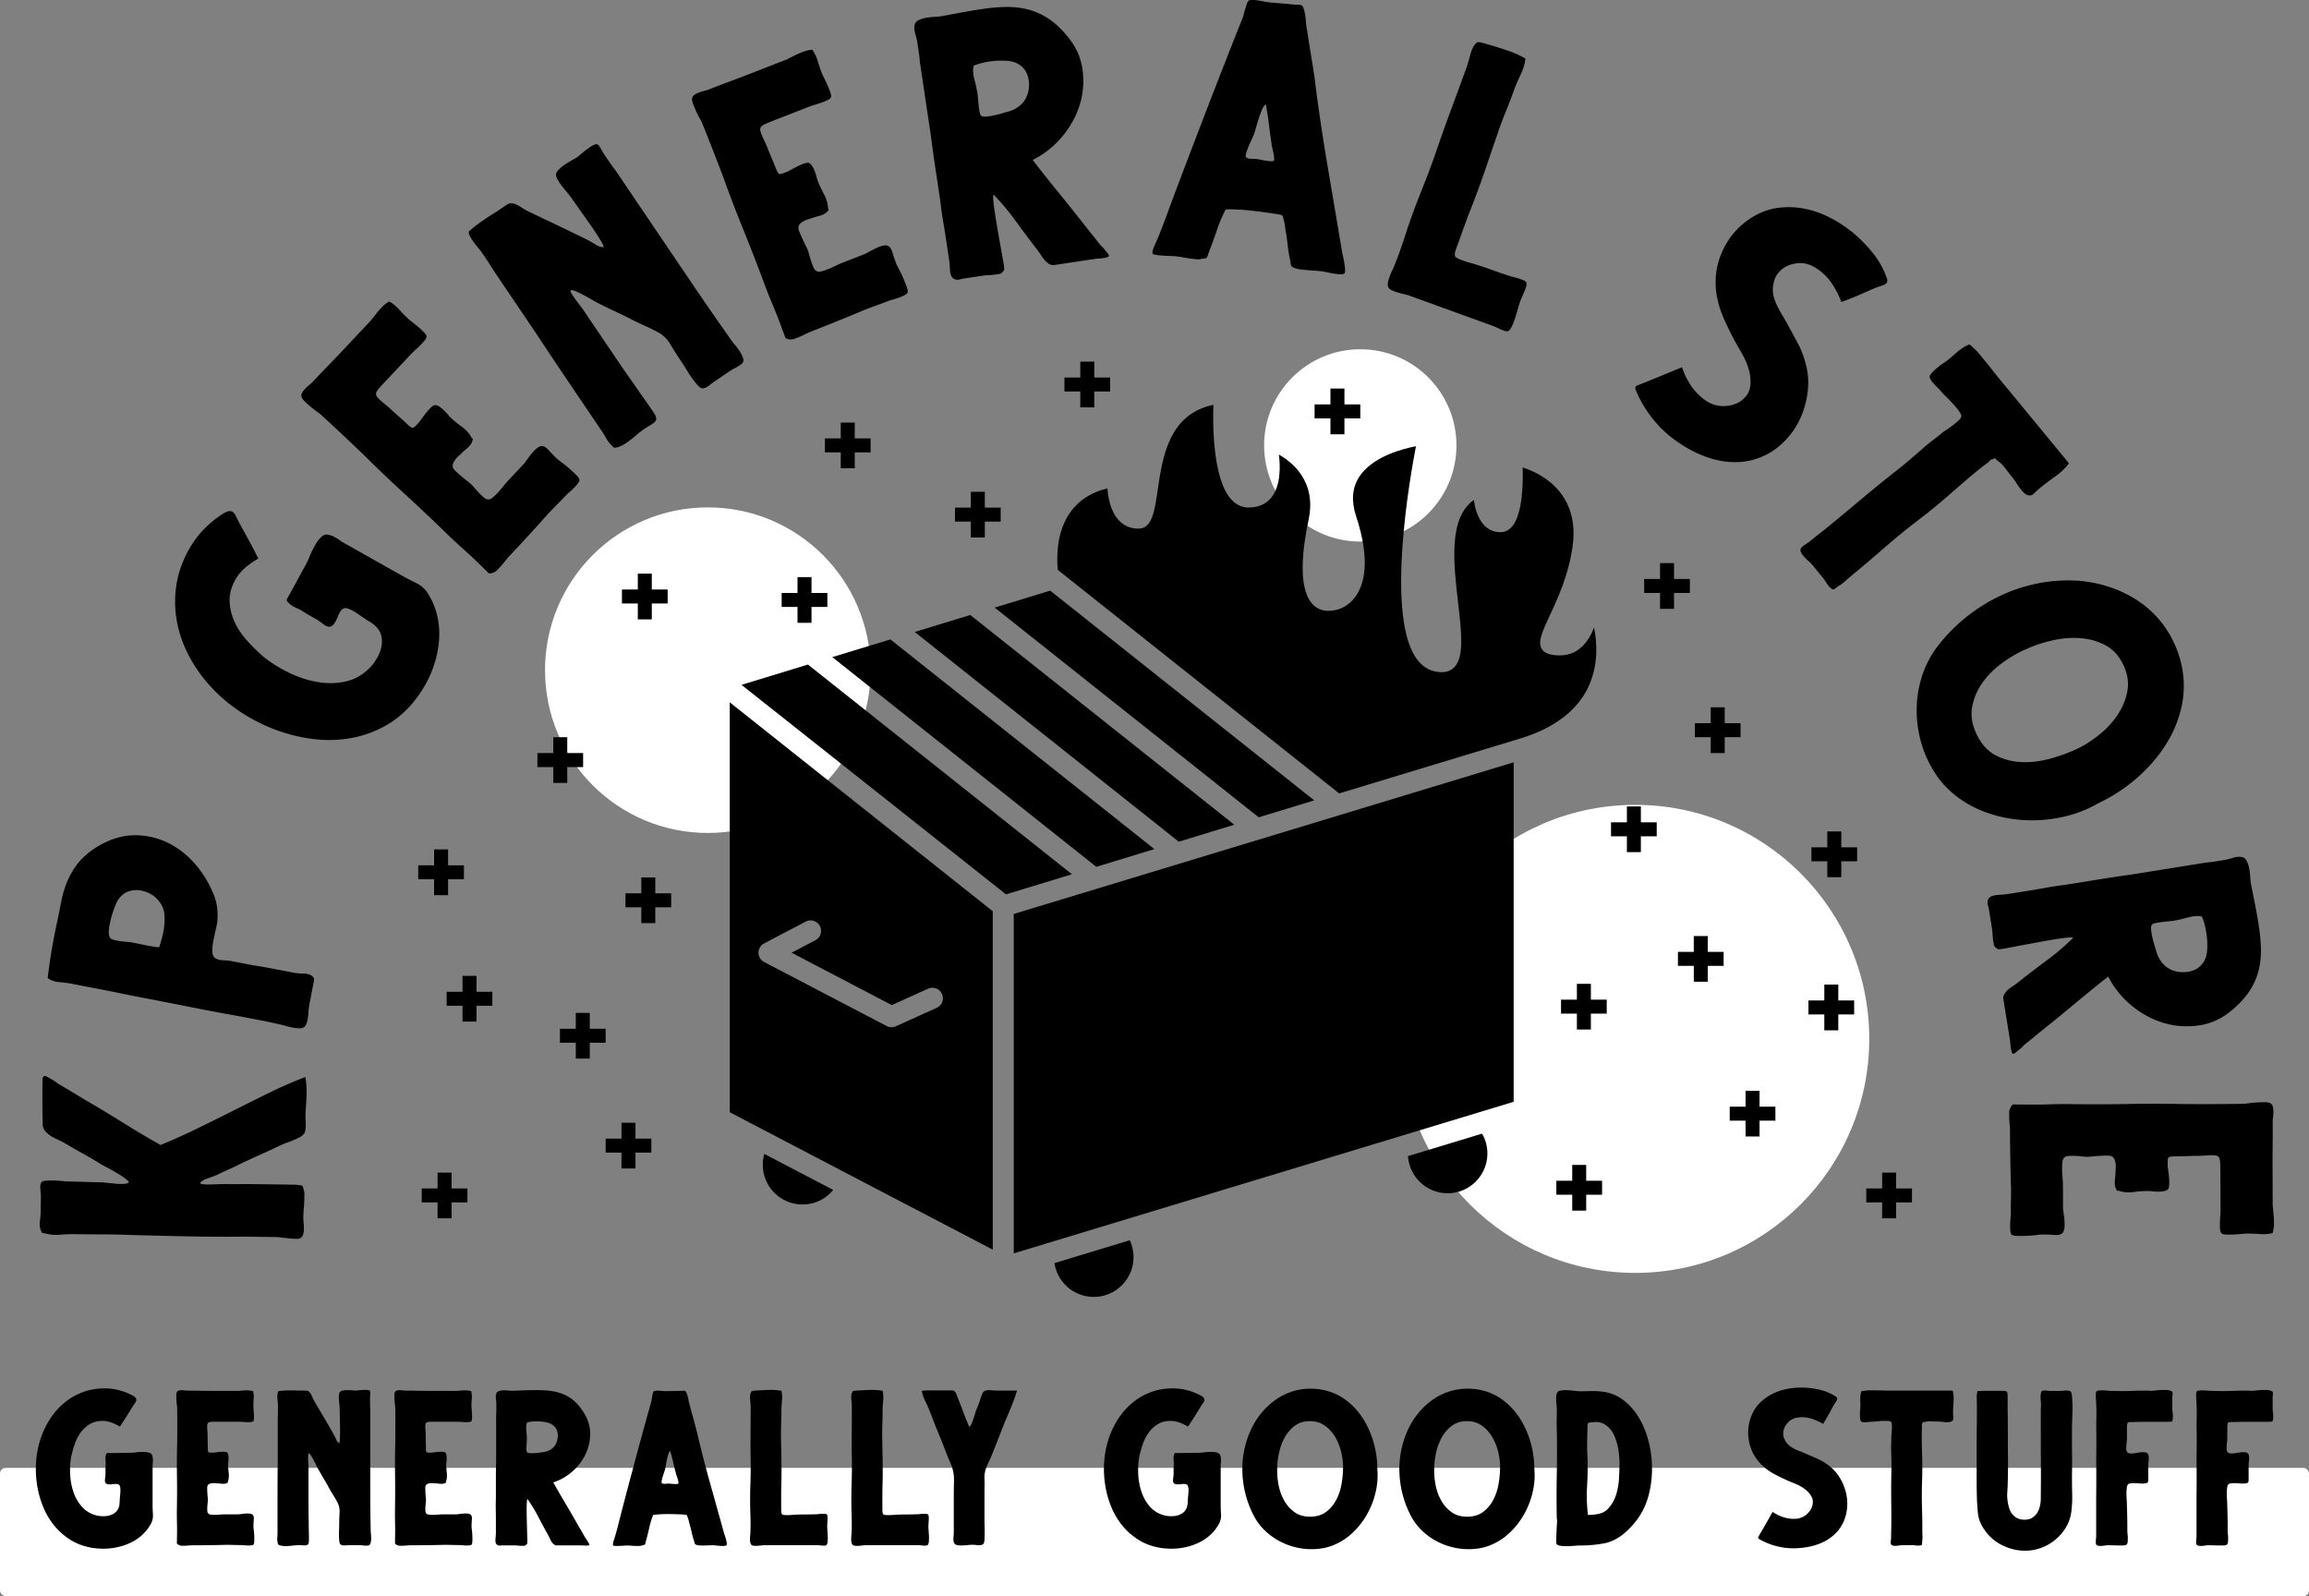 <svg xmlns="http://www.w3.org/2000/svg" viewBox="0 0 828.62 572.81"><rect x="0" y="0" width="828.62" height="572.81" fill="#808080" stroke="none"/><circle cx="254.01" cy="240.5" r="58.42" fill="#fff"/><circle cx="586.83" cy="372.81" r="83.98" fill="#fff"/><circle cx="488.16" cy="159.84" r="34.51" fill="#fff"/><path d="M33.11 396.18c4.13 2.45 8.2 4.93 12.19 7.42 4 2.5 8.11 4.93 12.33 7.29 4.37-1.8 8.72-3.75 13.05-5.86 4.33-2.11 8.64-4.24 12.92-6.4 4.29-2.15 8.57-4.29 12.86-6.4 4.29-2.11 8.66-4.02 13.11-5.73.33 1.69.48 3.64.45 5.86-.02 1.51-.09 2.97-.2 4.38-.11 1.42-.17 2.79-.19 4.12 0 .44 0 .93.05 1.46.04.53.05 1.11.04 1.73-.02 1.42-.26 2.39-.71 2.92-.36.44-.88.83-1.55 1.18s-1.41.69-2.21 1.03c-.8.34-1.58.64-2.34.9-.76.26-1.4.51-1.94.77-2.5 1.21-5 2.37-7.5 3.48-2.5 1.12-5 2.28-7.5 3.48-1.34.69-2.66 1.31-3.95 1.87s-2.61 1.18-3.95 1.87c-.8.34-1.89.75-3.28 1.22-1.38.47-2.39 1.05-3.02 1.75.17.27.66.43 1.46.49.8.06 1.68.07 2.66.04.98-.03 1.91-.06 2.79-.09.89-.03 1.55-.04 2-.04 1.77.02 3.57.03 5.39.01 1.82-.02 3.61-.01 5.39.01l9.31.13 5.32.08c1.15.11 1.88.21 2.19.3.31.09.55.63.71 1.61.17.45.25.96.24 1.53 0 .58-.02 1.13-.02 1.66a50.1 50.1 0 0 1-.18 3.46 42.33 42.33 0 0 0-.18 3.19c0 .44.03 1.06.11 1.86s.11 1.55.1 2.26c-.02 1.68-.39 2.74-1.11 3.18-.36.26-.94.39-1.73.37-.8-.01-1.64-.07-2.52-.17-.88-.1-1.75-.2-2.59-.3-.84-.1-1.48-.15-1.93-.16l-10.9-.16c-6.92.08-13.85.05-20.81-.1-6.96-.14-13.89-.31-20.81-.5-3.37-.14-6.71-.21-10.04-.21-3.32 0-6.67-.03-10.04-.08-1.51-.02-3.15.05-4.92.2-1.77.15-3.41.04-4.92-.34-.88-.19-1.39-.29-1.53-.29s-.37-.45-.71-1.34c-.17-.71-.25-1.29-.24-1.73 0-.71.07-1.42.16-2.13.1-.71.15-1.37.16-1.99l.06-4.12.03-2.13c0-.35-.03-.84-.11-1.46s-.12-1.2-.11-1.73.1-.97.29-1.33c.19-.44.7-.7 1.54-.78.85-.08 1.78-.11 2.79-.09 1.02.01 2.04.08 3.06.18 1.02.1 1.79.16 2.33.17 1.95.03 3.88.08 5.78.15 1.91.07 3.83.12 5.78.15.53 0 1.29.06 2.26.17.98.1 1.99.21 3.05.31 1.06.11 2.04.14 2.92.11.89-.03 1.56-.22 2-.57 0-.27-.45-.74-1.38-1.42s-2-1.38-3.23-2.11-2.42-1.39-3.56-1.98c-1.14-.59-1.85-.98-2.11-1.16-2.02-1.27-4.11-2.5-6.26-3.68-2.15-1.18-4.29-2.41-6.4-3.68-.79-.45-1.65-.89-2.57-1.3s-1.78-.87-2.57-1.37c-.79-.5-1.47-1.11-2.04-1.82-.57-.72-.84-1.56-.83-2.54-.05-2.57-.08-5.21-.09-7.91 0-2.7 0-5.34.05-7.91.01-.8.28-1.24.82-1.32.18 0 .51.14.99.41l1.58.89c.57.32 1.1.66 1.58 1.02s.81.59.99.68c2.02 1.18 4 2.36 5.93 3.54 1.93 1.18 3.91 2.36 5.93 3.54ZM25.94 353.06c-1.22-.23-2.74-.43-4.56-.6-1.82-.17-3.23-.66-4.25-1.49.26-2.3.57-4.61.92-6.93.36-2.32.75-4.62 1.18-6.88.43-2.26.89-4.54 1.38-6.84.49-2.3.94-4.58 1.38-6.84.87-4.53 2.44-8.51 4.73-11.96 2.28-3.44 5.54-6.29 9.76-8.56 4.12-2.19 8.18-3.26 12.19-3.22 4.01.05 7.77.9 11.29 2.57 3.52 1.67 6.69 4.06 9.53 7.17 2.84 3.11 5.09 6.64 6.78 10.57.83 1.78 1.37 3.58 1.61 5.39.24 1.81.27 3.68.07 5.63l-.2 1.05c-.13.7-.31 1.52-.54 2.47-.23.95-.43 1.9-.62 2.86-.27 1.39-.4 2.68-.4 3.85s.32 2 .95 2.48c.63.48 1.59.76 2.89.82 1.3.07 2.29.17 2.99.3l7.44 1.43c2.54.4 5.08.84 7.6 1.32 2.53.48 5.05.97 7.57 1.45.78.15 1.85.24 3.2.27 1.35.03 2.34.29 2.97.77.47.36.75.66.84.91.09.24.09.58 0 1.02l-.33 1.7-1.35 7.05c-.13.7-.22 1.51-.27 2.45-.04.94-.15 1.85-.32 2.71-.18.96-.46 1.67-.82 2.15-.38.56-.98.85-1.79.88-.82.02-1.7-.06-2.66-.24-.96-.18-1.91-.41-2.85-.68-.94-.27-1.72-.46-2.33-.58-2.33-.54-4.68-1.03-7.03-1.48l-7.05-1.35c-5.76-1.01-11.45-2.08-17.06-3.2-5.61-1.12-11.28-2.23-17.03-3.33-2.96-.57-5.89-1.15-8.8-1.75-2.91-.6-5.84-1.19-8.8-1.75l-8.23-1.57Zm21.39-14.86c1.65.32 3.28.65 4.88 1s3.25.6 4.94.74c.25-.85.52-1.75.79-2.69s.5-1.89.68-2.85c.37-1.91.51-3.83.42-5.74a8.707 8.707 0 0 0-1.87-5.1 9.802 9.802 0 0 0-3.19-2.78c-1.27-.69-2.58-1.12-3.95-1.3-1.37-.17-2.7-.02-4.01.45-1.31.47-2.39 1.3-3.25 2.49-.57.61-1.2 1.89-1.89 3.84s-1.2 3.79-1.53 5.53c-.47 2.44-.41 4.03.17 4.77.21.31.68.56 1.41.74.73.19 1.52.34 2.35.45.84.12 1.65.2 2.45.27.8.06 1.33.12 1.59.17ZM85.94 187.79c1.17 2.08 2.32 4.19 3.47 6.3 1.15 2.12 2.24 4.24 3.29 6.36-1.8 1.02-3.4 2.15-4.81 3.39-1.41 1.24-2.55 2.63-3.42 4.18-1.48 2.63-2.17 5.24-2.06 7.85.11 2.61.72 5.09 1.83 7.44 1.11 2.36 2.61 4.58 4.49 6.65 1.88 2.08 3.81 3.98 5.79 5.7 2.52 2.03 5.43 3.87 8.72 5.52 3.29 1.65 6.71 2.82 10.25 3.48 3.54.67 6.98.65 10.33-.05 3.35-.71 6.32-2.36 8.91-4.98.96-.98 1.83-2.17 2.62-3.56 1.44-2.55 1.97-4.99 1.61-7.33s-1.89-4.27-4.59-5.8c-.39-.22-.98-.6-1.79-1.16-.81-.55-1.63-1.12-2.48-1.7-.84-.58-1.68-1.04-2.49-1.4-.81-.36-1.44-.51-1.88-.45-.68.13-1.26.61-1.74 1.46-.3.54-.58 1.12-.83 1.74-.25.62-.53 1.21-.83 1.74-.61 1.08-1.29 1.66-2.05 1.74-.56.09-1.38-.26-2.45-1.07-1.07-.81-1.8-1.32-2.19-1.54-.85-.48-1.74-.98-2.66-1.5a32.12 32.12 0 0 1-2.6-1.62c-.7-.39-1.49-.79-2.38-1.19-.89-.4-1.6-.85-2.14-1.36-.53-.5-.84-.86-.93-1.06-.09-.2 0-.54.26-1l.59-1.04c.96-1.7 1.9-3.41 2.81-5.13.92-1.72 1.88-3.47 2.88-5.25.57-1 1.13-2.19 1.69-3.55a35.14 35.14 0 0 1 1.89-3.9c.78-1.39 1.57-2.42 2.36-3.1.62-.56 1.25-.82 1.88-.77.63.05 1.32.23 2.06.55.74.32 1.45.72 2.14 1.21.69.49 1.34.91 1.96 1.26l10.89 6.14 9.73 5.48c1.62.91 3.35 1.81 5.2 2.7 1.84.89 3.3 2.19 4.36 3.91 1.54 2.5 2.63 5.12 3.27 7.87.64 2.75.87 5.55.68 8.4-.18 2.85-.7 5.66-1.55 8.44-.85 2.78-1.97 5.4-3.37 7.87-.96 1.7-2.05 3.37-3.28 5.02-3.1 4.05-6.64 7.22-10.62 9.51a39.343 39.343 0 0 1-12.61 4.64c-4.43.81-8.93.95-13.51.4-4.58-.54-9.08-1.63-13.5-3.26a61.994 61.994 0 0 1-12.55-6.31c-3.94-2.58-7.44-5.49-10.49-8.74-3.24-3.45-5.95-7.19-8.11-11.21-2.16-4.02-3.65-8.19-4.47-12.52-.82-4.33-.9-8.7-.24-13.11s2.18-8.74 4.57-12.99c2.83-5.02 6.75-9.17 11.75-12.46.99-.66 1.79-1.05 2.41-1.16.62-.11 1.13-.02 1.54.26.4.28.77.76 1.09 1.45.32.69.76 1.55 1.3 2.56ZM133.04 115.08c.6-.77 1.21-1.54 1.81-2.31.6-.77 1.24-1.51 1.91-2.22.97-1.03 1.95-1.82 2.94-2.35 1.28.71 2.45 1.66 3.52 2.86s2.16 2.3 3.25 3.33c.26.24.76.65 1.5 1.22s1.48 1.18 2.22 1.81c.74.64 1.4 1.26 1.99 1.87.58.61.88 1.1.89 1.48.01.5-.49 1.3-1.53 2.4-.67.71-1.4 1.42-2.19 2.14-.79.71-1.4 1.3-1.83 1.75l-.27.29-5.19 5.52-2.64 2.81-.46.48-1.91 2.03c-.61.65-1.14 1.28-1.59 1.88-.45.61-.61 1.16-.47 1.66.07.31.32.7.74 1.15.42.46.89.9 1.4 1.32l1.54 1.27c.51.42.9.76 1.16 1 .97.91 1.95 1.81 2.95 2.68 1 .88 1.98 1.77 2.95 2.68 1.1 1.03 1.82 1.59 2.17 1.67.35.08.79-.17 1.34-.75l1.28-1.36c.36-.51.89-1.23 1.58-2.17a27.2 27.2 0 0 1 2.04-2.46c.79-.84 1.4-1.3 1.84-1.37.44-.08.94.07 1.52.42.58.36 1.14.8 1.69 1.31.55.52 1.05 1.05 1.51 1.6.46.55.81.95 1.07 1.19 1.1 1.03 2.35 2.06 3.76 3.08 1.41 1.02 2.51 2.15 3.3 3.38.26.49.46.8.59.92.13.12.23.21.29.27.07.06.07.12 0 .19-.06.07-.15.29-.26.67-.17.57-.53 1.15-1.08 1.73-.43.45-.87.86-1.33 1.22-.46.36-.84.7-1.14 1.02-.3.32-.62.63-.96.92-.34.29-.66.6-.96.92-.49.52-.88 1.06-1.17 1.64-.3.57-.4 1.14-.32 1.7.08.44.41.93.99 1.48.58.55 1.23 1.12 1.93 1.73.71.61 1.42 1.18 2.12 1.72.71.54 1.22.97 1.54 1.27.26.24.65.67 1.17 1.28.52.61 1.07 1.22 1.66 1.83.58.61 1.16 1.16 1.74 1.64.58.49 1.06.72 1.43.71.57.05 1.12-.16 1.67-.61.55-.46 1.13-1.01 1.74-1.65.73-.77 1.43-1.58 2.09-2.42.67-.84 1.21-1.48 1.63-1.93l4.01-4.26 2-2.13c.42-.58.95-1.3 1.58-2.17.63-.87 1.28-1.65 1.95-2.36.67-.71 1.31-1.2 1.93-1.47.99-.41 2.04 0 3.14 1.22s2.11 2.26 3.01 3.11c.32.3.93.79 1.83 1.45.9.66 1.81 1.4 2.75 2.22.93.82 1.76 1.59 2.47 2.32.71.73 1.07 1.28 1.09 1.66.01.5-.49 1.3-1.53 2.4-.67.71-1.34 1.36-2.01 1.94-.67.59-1.13 1.01-1.37 1.26-1.03 1.1-2.1 2.2-3.19 3.3-1.1 1.1-2.16 2.2-3.19 3.3a723.41 723.41 0 0 1-13.74 15c-.55.58-1.12 1.26-1.72 2.03-.61.77-1.24 1.51-1.91 2.22l-.91.97c-.3.32-.64.55-1.01.69-1.11.54-1.86.59-2.25.16-.39-.43-1.04-1.06-1.94-1.92-2.39-2.37-4.81-4.65-7.26-6.83-2.45-2.18-4.87-4.46-7.26-6.83-4.59-4.44-9.21-8.78-13.85-13.03-4.65-4.25-9.23-8.62-13.76-13.12-5.17-4.98-10.37-9.87-15.59-14.67-.39-.36-.97-.82-1.73-1.36-.77-.54-1.52-1.13-2.26-1.76-.74-.64-1.43-1.26-2.08-1.87-.64-.61-1.04-1.16-1.18-1.66-.14-.5-.08-.99.19-1.46.27-.48.61-.94 1.04-1.4.49-.52.99-.99 1.51-1.41.52-.42.96-.83 1.33-1.22 1.94-2.07 3.86-4.07 5.74-6.01 1.89-1.94 3.8-3.94 5.74-6.01l2.82-3 2.19-2.32 4.28-4.55ZM172.93 90.62c-.3-.44-.72-.98-1.27-1.63-.55-.65-1.09-1.33-1.62-2.04s-.99-1.42-1.36-2.13c-.37-.71-.51-1.31-.42-1.8 1.83-1.56 3.78-3.04 5.83-4.43 1.03-.7 2.03-1.35 3.01-1.96.98-.61 1.98-1.26 3.01-1.96l1.43-.97c.37-.25.69-.44.97-.58.28-.13.64-.19 1.09-.17.88.04 1.95.47 3.2 1.29 1.25.82 2.25 1.39 3.02 1.73 2.22 1.07 4.47 2.14 6.75 3.22 2.28 1.08 4.53 2.15 6.75 3.22 1.28.63 2.52 1.24 3.72 1.82 1.2.58 2.44 1.19 3.72 1.82.81.41 1.78.97 2.89 1.66s2.08 1.03 2.92.99c.17-.22-.25-1.16-1.27-2.83a100.97 100.97 0 0 0-3.6-5.43c-1.38-1.96-2.69-3.82-3.95-5.6-1.25-1.77-2.03-2.88-2.33-3.32-.35-.51-.83-1.15-1.45-1.91s-1.27-1.55-1.93-2.38c-.67-.83-1.25-1.64-1.73-2.44-.49-.79-.74-1.45-.77-1.97 0-.64.31-1.28.95-1.93.63-.64 1.39-1.26 2.27-1.86a30.1 30.1 0 0 1 2.44-1.49c.82-.45 1.41-.8 1.78-1.04.37-.25.99-.75 1.87-1.51.88-.75 1.8-1.46 2.75-2.1.59-.4 1.13-.71 1.62-.93.49-.22.88-.28 1.18-.16.3.12.72.67 1.27 1.63.55.97.95 1.63 1.19 2 .65.96 1.28 1.89 1.9 2.81.62.92 1.32 1.87 2.08 2.84l14.01 20.71c4.57 6.76 9.12 13.47 13.64 20.15 4.52 6.68 9.11 13.31 13.78 19.9.35.51.81 1.11 1.38 1.8.57.69 1.12 1.41 1.64 2.18.52.77.93 1.54 1.23 2.3.3.76.34 1.37.12 1.84-.05.25-.44.62-1.17 1.11-.59.4-1.22.77-1.89 1.12-.67.35-1.19.65-1.56.9l-5.29 3.58c-.59.4-1.11.77-1.56 1.13-.45.36-.86.66-1.23.91-.66.45-1.29.66-1.89.64-.6-.02-1.31-.56-2.13-1.61a37.24 37.24 0 0 1-3.2-4.5c-.95-1.55-1.91-3.06-2.91-4.53a96.056 96.056 0 0 1-3.15-5.01c-1.06-1.8-2.41-3.21-4.07-4.23-1.85-1-3.73-1.92-5.64-2.77-1.91-.85-3.79-1.77-5.64-2.76-1.75-.85-3.49-1.68-5.22-2.49-1.73-.81-3.49-1.68-5.29-2.6-.3-.12-.93-.46-1.91-1.04-.98-.57-2.01-1.15-3.11-1.75-1.1-.59-2.13-1.1-3.11-1.51-.97-.41-1.61-.52-1.9-.32-.1.17.06.6.47 1.29.41.69.89 1.4 1.45 2.15.56.75 1.1 1.48 1.64 2.18.53.71.87 1.18 1.02 1.39l6.18 9.14c2.04 3.01 4.05 5.99 6.04 8.92 1.99 2.94 4.04 5.89 6.15 8.85 1.14 1.69 2.27 3.31 3.37 4.86 1.1 1.56 2.23 3.18 3.37 4.86.79 1.18 1.14 2.04 1.03 2.59-.11.55-.49 1.05-1.15 1.5-.37.25-.84.54-1.41.88-.58.33-1.16.7-1.74 1.1-.96.65-1.99 1.45-3.1 2.42a34.87 34.87 0 0 1-3.43 2.64c-.96.65-1.91 1.13-2.87 1.46-.74.18-1.21.23-1.42.16-.21-.07-.6-.45-1.17-1.13-.6-.56-1.1-1.23-1.53-2.02-.42-.78-.86-1.51-1.31-2.17-4.12-6.09-8.22-12.15-12.29-18.17-4.07-6.02-8.13-12.1-12.18-18.25l-12.52-18.5c-1.14-1.69-2.23-3.33-3.26-4.94-1.03-1.6-2.09-3.21-3.19-4.83ZM282.54 21.22c.88-.44 1.75-.87 2.63-1.31.88-.43 1.77-.83 2.68-1.19 1.32-.51 2.54-.8 3.66-.86.84 1.19 1.5 2.56 1.95 4.09s.96 3 1.51 4.41c.13.33.4.91.82 1.75.42.83.83 1.7 1.22 2.59.4.89.73 1.74.99 2.54s.32 1.37.17 1.72c-.2.46-1 .96-2.41 1.51-.91.35-1.87.68-2.9.99-1.02.31-1.83.57-2.4.79l-.37.14-7.06 2.76-3.59 1.4-.62.24-2.6 1.02c-.83.32-1.57.66-2.24 1.02-.67.36-1.05.79-1.13 1.3-.07.31-.01.77.17 1.36.18.59.42 1.19.7 1.8.28.6.56 1.21.85 1.81.28.6.49 1.07.62 1.4.48 1.24.99 2.47 1.51 3.69.52 1.22 1.03 2.45 1.51 3.69.55 1.41.96 2.22 1.24 2.44.28.23.79.19 1.53-.1l1.73-.68c.54-.31 1.33-.73 2.36-1.28 1.02-.54 1.99-.99 2.9-1.35 1.07-.42 1.82-.57 2.25-.45.43.12.82.46 1.19 1.04.37.57.69 1.21.96 1.91s.5 1.4.67 2.09c.18.7.33 1.21.46 1.54.55 1.41 1.24 2.87 2.07 4.4.83 1.53 1.34 3.02 1.53 4.47.03.56.07.92.14 1.09.06.17.11.29.14.37.03.08 0 .14-.08.17s-.26.2-.52.49c-.4.44-.97.81-1.71 1.1-.58.23-1.15.4-1.72.53-.57.13-1.06.27-1.47.43-.41.16-.83.3-1.26.42-.43.12-.85.26-1.26.42-.66.26-1.25.58-1.76.97s-.86.86-1.02 1.4c-.12.43-.03 1.01.26 1.76.29.74.62 1.54 1.01 2.39.38.85.77 1.67 1.18 2.47.4.79.69 1.4.85 1.81.13.33.3.88.5 1.66.21.78.44 1.56.71 2.36.26.8.55 1.55.87 2.23.31.69.65 1.1.99 1.26.49.29 1.08.34 1.78.16.69-.17 1.45-.42 2.28-.75.99-.39 1.97-.81 2.92-1.28.96-.47 1.73-.82 2.31-1.04l5.45-2.13 2.73-1.06c.63-.34 1.41-.77 2.36-1.28a25.5 25.5 0 0 1 2.78-1.3c.91-.35 1.7-.52 2.37-.5 1.07.06 1.84.88 2.31 2.45.47 1.58.93 2.94 1.39 4.1.16.41.5 1.11 1.03 2.1.53.98 1.04 2.05 1.53 3.19.49 1.14.9 2.19 1.23 3.16.33.97.42 1.62.27 1.97-.2.46-1.01.96-2.41 1.51-.91.35-1.79.65-2.65.89-.86.24-1.45.42-1.78.55-1.41.55-2.84 1.09-4.3 1.61s-2.89 1.06-4.3 1.61c-3.11 1.31-6.24 2.6-9.4 3.88-3.16 1.28-6.31 2.54-9.45 3.76-.74.29-1.55.65-2.43 1.09-.88.44-1.77.83-2.68 1.19-.41.16-.83.32-1.24.48-.41.16-.82.22-1.21.19-1.23 0-1.94-.27-2.1-.82-.17-.55-.48-1.41-.93-2.56a179.28 179.28 0 0 0-3.63-9.29c-1.28-3.02-2.48-6.12-3.63-9.29-2.24-5.98-4.54-11.88-6.91-17.71s-4.64-11.75-6.79-17.76c-2.53-6.72-5.12-13.37-7.78-19.94-.19-.5-.52-1.15-.98-1.97-.46-.82-.89-1.67-1.29-2.57-.4-.89-.75-1.75-1.08-2.58-.32-.82-.44-1.49-.35-2 .09-.51.35-.92.8-1.24.45-.32.96-.59 1.54-.81.66-.26 1.32-.47 1.97-.63.65-.16 1.23-.34 1.72-.53 2.64-1.03 5.23-2.02 7.77-2.96 2.54-.94 5.12-1.93 7.77-2.96l3.84-1.5 2.97-1.16 5.82-2.27ZM340.61 93.35l-1.04-6.97c-.35-2.37-.73-4.73-1.13-7.09-.4-2.36-.72-4.69-.98-6.98-.59-3.95-1.18-7.87-1.76-11.77a539.9 539.9 0 0 1-1.63-11.79l-3.99-26.7c-.08-1.15-.2-2.26-.36-3.31s-.32-2.15-.49-3.29c-.13-.88-.38-1.96-.75-3.25s-.45-2.4-.23-3.33c.16-.74.68-1.31 1.56-1.71s1.85-.68 2.9-.84c.96-.14 1.89-.24 2.78-.28.89-.04 1.64-.11 2.26-.2 2.35-.44 4.75-.89 7.19-1.34 2.44-.45 4.93-.87 7.48-1.25 3.07-.46 5.94-.71 8.63-.75 2.68-.04 5.26.25 7.73.86 2.47.62 4.84 1.65 7.12 3.1 2.28 1.45 4.5 3.45 6.68 5.99 3.25 3.73 5.2 7.78 5.85 12.17.66 4.38.35 8.67-.91 12.84-1.26 4.18-3.37 8.03-6.34 11.57-2.97 3.54-6.5 6.33-10.58 8.37 2.78 3.62 5.57 7.15 8.37 10.58 2.8 3.44 5.63 6.96 8.5 10.56 1.23 1.61 2.44 3.15 3.65 4.63s2.42 3.02 3.65 4.63c.1.08.34.31.71.7.37.39.75.83 1.14 1.31.38.48.72.9 1 1.26s.38.64.32.83c-.05.28-.69.51-1.91.69-.61.09-1.21.16-1.79.2-.58.04-.95.07-1.13.1l-12.89 1.93-1.97.29c-.7.11-1.46-.14-2.26-.74-.71-.52-1.38-1.27-2.02-2.25-.64-.98-1.24-1.83-1.79-2.55-2.55-3.29-5.07-6.66-7.56-10.1a89.35 89.35 0 0 0-8.03-9.62c-.18.03-.22.62-.14 1.77.08 1.15.25 2.58.51 4.29s.55 3.57.9 5.58c.34 2.01.67 3.91.99 5.7.31 1.79.59 3.39.85 4.78.25 1.4.41 2.27.46 2.62.14.96.22 1.63.23 1.98 0 .36-.31.81-.94 1.35-.15.2-.4.33-.75.38-.35.05-.75.11-1.18.18-.79.12-1.65.2-2.58.25-.93.05-1.66.11-2.19.19l-6.71 1c-.44.07-.81.14-1.11.23-.3.09-.58.15-.84.19-1.14.17-2-.19-2.58-1.09-.37-.66-.58-1.64-.64-2.93-.06-1.29-.14-2.29-.24-2.99Zm10.19-59.6c.04.26.1.79.17 1.59s.15 1.64.24 2.52c.09.88.21 1.7.36 2.43.15.74.38 1.18.67 1.31.4.3 1.31.34 2.71.13 1.14-.17 2.29-.41 3.46-.72s1.96-.54 2.38-.69c2.78-.59 4.97-1.86 6.56-3.8a9.845 9.845 0 0 0 1.59-3.33c.31-1.21.42-2.46.31-3.74-.1-1.28-.44-2.47-1-3.55-.56-1.08-1.4-1.99-2.49-2.72-1.2-.81-2.77-1.27-4.71-1.38-1.94-.11-3.93-.02-5.94.28-2.28.34-4.18.85-5.69 1.52-.34 1.31-.25 2.97.28 5s.9 3.74 1.1 5.15ZM457.99 76.8c-1.49-.24-3.05-.48-4.67-.69-1.63-.22-3.28-.41-4.95-.59-1.5-.16-2.96-.27-4.38-.33s-2.8-.07-4.14-.04a51.257 51.257 0 0 0-3.12 7.36c-.85 2.54-1.76 5.05-2.73 7.53-.25.69-.44 1.22-.57 1.61-.13.39-.27.66-.42.82-.15.16-.36.25-.63.27-.27.02-.72.08-1.36.19-.46.13-.93.17-1.42.12-.49-.05-.99-.1-1.52-.16-.97-.1-2-.26-3.09-.46-1.09-.21-2.08-.35-2.96-.45-.35-.04-1.17-.08-2.46-.13s-2.51-.13-3.65-.25c-1.41-.15-2.15-.32-2.22-.5-.15-.28-.15-.71 0-1.27s.37-1.16.66-1.8c.29-.64.55-1.23.79-1.79.24-.55.41-.96.53-1.22.97-2.39 1.88-4.77 2.76-7.13.87-2.36 1.75-4.74 2.63-7.14 3.59-9.52 7.2-18.98 10.82-28.41 3.62-9.42 7.32-18.93 11.1-28.51.48-1.2.97-2.42 1.46-3.66.49-1.24.97-2.46 1.46-3.66.11-.26.25-.69.4-1.29.15-.61.33-1.26.54-1.95.21-.69.41-1.34.61-1.94.2-.6.44-.98.72-1.13.47-.22 1.23-.27 2.29-.16.88.09 1.76.23 2.63.41.87.18 1.53.29 1.97.34 1.5.16 3.02.3 4.57.41 1.55.12 3.07.26 4.57.42.44.05.84.07 1.2.06.36 0 .67 0 .93.03.44.05.78.2 1.02.44.24.25.46.74.65 1.47.32 1.19.52 2.44.61 3.74.08 1.3.24 2.54.48 3.73.42 2.81.86 5.6 1.32 8.36.46 2.77.9 5.56 1.32 8.36a701.2 701.2 0 0 0 4.59 31.24c1.76 10.35 3.51 20.74 5.27 31.18.05.36.17.93.35 1.71.19.78.34 1.6.48 2.46.13.86.23 1.65.28 2.37.06.72-.06 1.2-.35 1.43-.29.24-1.06.29-2.29.16-1.06-.11-2.2-.3-3.42-.56-1.22-.26-2.05-.42-2.49-.46-.97-.1-1.96-.19-2.98-.25s-2.01-.15-2.98-.25c-.44-.05-.93-.1-1.45-.15s-1.01-.15-1.44-.29c-1.3-.32-1.99-.79-2.06-1.42-.07-.63-.25-1.63-.55-3-.28-1.54-.5-3.06-.66-4.55-.16-1.49-.37-3-.66-4.55-.11-.64-.2-1.27-.27-1.9-.07-.63-.2-1.27-.4-1.91-.24-1.1-.45-1.7-.61-1.8-.17-.1-.86-.27-2.09-.49Zm-1.63-25.04c-.38-2.36-.7-4.73-.99-7.12-.28-2.39-.66-4.77-1.12-7.14-.47.22-.91.82-1.33 1.8-.42.98-.82 2.08-1.22 3.28a69.98 69.98 0 0 0-1.04 3.5c-.3 1.13-.56 1.95-.79 2.46-.12.26-.35.77-.7 1.53s-.7 1.55-1.05 2.36c-.35.81-.63 1.58-.85 2.32-.21.74-.29 1.24-.23 1.51.23.38.78.62 1.66.71.44.05.88.07 1.33.07.44 0 .8.02 1.07.05.35.04.96.15 1.84.33.87.18 1.71.31 2.5.4.88.09 1.42.06 1.61-.1.19-.16.26-.53.18-1.12-.07-.59-.16-1.2-.27-1.84-.11-.63-.25-1.25-.41-1.85-.16-.59-.23-.98-.21-1.16ZM532.73 15.56c1.36.4 2.83.84 4.4 1.31 1.57.48 3.15 1 4.73 1.57 1 .36 1.96.76 2.89 1.19.93.43 1.82.89 2.68 1.39-.22 1.9-.81 3.86-1.77 5.86-.96 2.01-1.78 3.93-2.44 5.76-.85 2.33-1.73 4.63-2.64 6.89-.92 2.26-1.78 4.52-2.59 6.77-1.55 4.53-3.09 9.04-4.62 13.53-1.53 4.49-3.16 8.97-4.87 13.44-.87 2.14-1.71 4.33-2.53 6.58s-1.62 4.46-2.4 6.63c-.21.58-.54 1.5-1 2.75s-.59 2.14-.41 2.68c.21.45 1.11.97 2.69 1.54 1 .36 1.99.68 2.98.94.99.26 1.65.46 1.98.58 2.03.64 4.02 1.32 5.98 2.03 1.96.71 3.95 1.39 5.98 2.03.33.12.91.28 1.73.49.82.2 1.65.46 2.48.76 1 .36 1.58.71 1.74 1.06.16.34.15.83-.04 1.47s-.43 1.31-.72 2c-.3.69-.59 1.37-.87 2.02-.29.65-.49 1.15-.61 1.48-.21.58-.46 1.41-.76 2.48s-.62 2.16-.97 3.26c-.35 1.1-.74 2.11-1.17 3.04-.43.93-.93 1.53-1.5 1.79-.39.05-.88-.04-1.47-.25-.67-.24-1.34-.53-2.02-.87-.68-.34-1.23-.59-1.64-.74l-24.13-8.74-2-.73-4-1.45c-.5-.18-1.29-.4-2.38-.65-1.09-.25-2.09-.55-3.01-.88-1-.36-1.66-.74-1.99-1.14-.33-.4-.46-.95-.4-1.63.06-.69.23-1.42.52-2.22.29-.79.61-1.57.99-2.33.37-.76.65-1.39.83-1.89.9-2.22 1.73-4.46 2.51-6.73.77-2.27 1.52-4.54 2.26-6.82 1.64-4.78 3.38-9.47 5.24-14.08 1.86-4.61 3.61-9.3 5.24-14.08 1.73-5.03 3.49-9.96 5.28-14.77 1.79-4.82 3.58-9.69 5.36-14.61.39-1.08.81-2.51 1.27-4.28.45-1.77 1.03-3.09 1.72-3.97.52-.66.99-.96 1.39-.91.4.05 1.08.2 2.03.45ZM634.97 162.56c-3.01 1.7-6.06 2.73-9.14 3.09-3.08.35-6.12.21-9.1-.43-2.99-.64-5.91-1.68-8.78-3.12a49.105 49.105 0 0 1-8.08-5.1c-2.66-2.07-5.06-4.5-7.21-7.29-2.15-2.79-3.89-5.72-5.22-8.78-.26-.54-.44-.96-.54-1.26-.1-.3-.05-.66.15-1.06.05-.07.89-.43 2.52-1.07 1.62-.65 3.43-1.38 5.41-2.19 1.98-.82 3.84-1.59 5.59-2.31 1.74-.72 2.76-1.14 3.07-1.24.64 2.07 1.6 4.11 2.9 6.13 1.29 2.02 2.85 3.73 4.67 5.15 1.12.87 2.24 1.52 3.37 1.95 1.39.52 2.87.75 4.44.68 1.57-.07 3.01-.41 4.33-1.01 1.31-.61 2.43-1.5 3.36-2.69.92-1.19 1.41-2.61 1.46-4.26.08-1.4-.03-2.74-.31-4.04-.29-1.29-.7-2.57-1.24-3.83-.54-1.26-1.15-2.46-1.83-3.61-.68-1.15-1.35-2.31-2-3.49-1.48-2.72-2.85-5.5-4.12-8.34a36.59 36.59 0 0 1-2.68-8.9c-.84-5.71 0-11.12 2.52-16.23 2.52-5.12 6.29-9.09 11.3-11.93 2.77-1.55 5.67-2.49 8.69-2.84 3.02-.35 6.02-.23 9 .34 2.98.58 5.86 1.56 8.66 2.95 2.79 1.39 5.38 3.01 7.76 4.86 2.73 2.12 5.28 4.61 7.66 7.47 2.38 2.86 4.14 5.86 5.3 9 .36.84.48 1.47.38 1.89-.11.42-.35.74-.73.94-.39.21-.88.41-1.49.61s-1.3.45-2.09.73c-2.04.89-4.08 1.77-6.11 2.66-2.04.89-4.06 1.68-6.05 2.37-.76-2.05-1.77-4.08-3.03-6.06a19.98 19.98 0 0 0-4.62-5.11c-.91-.71-1.94-1.34-3.08-1.89a9.28 9.28 0 0 0-4.37-.87c-1.51.06-2.91.38-4.19.95-1.29.57-2.4 1.42-3.33 2.55-.93 1.13-1.52 2.5-1.76 4.1-.27 1.36-.27 2.69.02 3.98.29 1.29.73 2.53 1.32 3.72a46.22 46.22 0 0 0 1.96 3.55c.71 1.17 1.36 2.33 1.95 3.45 1.22 2.19 2.41 4.37 3.57 6.57 1.16 2.19 2.04 4.48 2.66 6.87.89 3.05 1.2 6.15.93 9.31-.27 3.16-.96 6.18-2.09 9.07a29.233 29.233 0 0 1-4.69 7.98c-2 2.43-4.36 4.45-7.06 6.05ZM719.31 138.12l23.16 28.13c-1.24 1.71-2.87 3.28-4.9 4.72-2.03 1.44-3.86 2.84-5.51 4.19-.75.62-1.5 1.29-2.22 2-.73.72-1.58.84-2.54.37-.6-.31-1.21-.84-1.83-1.59-.62-.75-1.22-1.58-1.79-2.49s-1.11-1.67-1.62-2.28l-.25-.31-.51-.61c-.39-.48-.76-.96-1.09-1.43-.33-.47-.7-.95-1.09-1.43-.62-.75-1.34-1.42-2.17-2-.29-.22-.55-.46-.78-.74-.11-.14-.22-.19-.31-.17-.1.02-.41.13-.93.34-.32.03-.69.28-1.11.74-.42.46-.8.77-1.13.93-2.11 1.62-4.2 3.31-6.25 5.06a404.08 404.08 0 0 0-6.08 5.27c-3.79 3.35-7.65 6.53-11.6 9.55-3.95 3.02-7.84 6.17-11.68 9.45-2.07 1.82-4.11 3.58-6.13 5.31-2.03 1.72-4.1 3.46-6.22 5.21-.82.68-1.68 1.41-2.57 2.21-.9.79-1.78 1.43-2.64 1.92.07-.06-.14.11-.62.51-.48.39-.84.58-1.09.56-.43-.1-.93-.5-1.49-1.18-.45-.55-.84-1.09-1.17-1.62-.33-.54-.63-.98-.91-1.32l-4.06-4.93c-.28-.34-.73-.78-1.34-1.31-.61-.53-1.17-1.11-1.68-1.72-.79-.96-1.13-1.72-1.01-2.27.12-.55.63-1.12 1.53-1.69.91-.57 1.53-1 1.87-1.28 1.16-.96 2.36-1.91 3.58-2.86 1.22-.95 2.42-1.91 3.58-2.87 3.76-3.1 7.49-6.2 11.2-9.31 3.7-3.11 7.49-6.2 11.38-9.29 2.04-1.57 4.07-3.21 6.1-4.94 2.02-1.73 4.03-3.47 6.03-5.23a81.3 81.3 0 0 1 2.66-2.1c.88-.67 1.77-1.37 2.66-2.1.41-.34.99-.76 1.73-1.25s1.5-1.03 2.28-1.62c.78-.59 1.46-1.15 2.05-1.69.59-.54.93-1.03 1.04-1.46.09-.31-.04-.74-.39-1.31-.36-.57-.79-1.16-1.29-1.78a49.78 49.78 0 0 0-3.29-3.58c-1.24-1.22-2.08-2.11-2.53-2.65-.28-.34-.7-.78-1.24-1.3-.55-.53-1.08-1.1-1.58-1.71-.73-.89-1.08-1.58-1.03-2.08.04-.37.35-.86.94-1.47s1.25-1.2 1.97-1.79c.72-.59 1.45-1.14 2.19-1.63.74-.5 1.25-.85 1.52-1.08.96-.79 1.92-1.61 2.88-2.46.96-.85 1.98-1.6 3.05-2.26.86-.48 1.41-.73 1.63-.74.22-.01.7.37 1.45 1.13.76.64 1.46 1.35 2.11 2.14.65.79 1.28 1.56 1.9 2.31 1.07 1.3 2.1 2.58 3.08 3.84.98 1.26 2.01 2.54 3.08 3.84l1.01 1.23ZM782.79 238.25c1.19 5.31 1.2 10.51.04 15.59-1.17 5.08-3.2 9.81-6.11 14.18-2.91 4.37-6.42 8.29-10.53 11.76-4.11 3.46-8.5 6.28-13.16 8.44-4.08 2.38-8.52 4.07-13.33 5.07-4.81 1-9.65 1.32-14.52.93-4.87-.39-9.55-1.49-14.06-3.31a37.532 37.532 0 0 1-12.02-7.77 30.688 30.688 0 0 1-4.22-5.01 41.068 41.068 0 0 1-3.25-5.75 40.993 40.993 0 0 1-3.12-9.91 42.01 42.01 0 0 1-.58-10.43c.24-3.48.94-6.88 2.09-10.2 1.15-3.32 2.74-6.37 4.77-9.17 2.77-3.72 5.92-7.09 9.47-10.1 3.54-3.01 7.38-5.59 11.51-7.74 4.13-2.16 8.45-3.79 12.97-4.9 4.51-1.11 9.07-1.66 13.67-1.64 4 0 7.93.51 11.76 1.52 3.84 1.01 7.41 2.45 10.73 4.34 3.31 1.89 6.28 4.22 8.89 7.02 2.61 2.8 4.76 6 6.43 9.62 1.08 2.33 1.94 4.82 2.57 7.45Zm-20.72.51c-1.53-3.3-3.69-5.69-6.48-7.19-2.79-1.49-5.85-2.35-9.17-2.57-3.33-.22-6.69.07-10.08.86-3.4.79-6.46 1.82-9.2 3.08-2.85 1.22-5.69 2.85-8.51 4.89-2.82 2.04-5.18 4.38-7.08 7.01-1.91 2.64-3.16 5.52-3.77 8.63-.61 3.11-.13 6.36 1.43 9.74l.22.48c1.72 3.5 4.01 5.98 6.89 7.44 2.87 1.46 5.97 2.24 9.3 2.36 3.33.12 6.7-.29 10.12-1.24 3.42-.95 6.58-2.09 9.47-3.43 2.66-1.23 5.3-2.89 7.94-5 2.64-2.1 4.86-4.47 6.67-7.12 1.8-2.64 3-5.49 3.59-8.55.59-3.06.14-6.19-1.35-9.41ZM720.31 320.88l6.96-1.12c2.36-.38 4.72-.78 7.08-1.21 2.36-.42 4.68-.77 6.97-1.05 3.94-.63 7.85-1.26 11.75-1.89 3.89-.63 7.82-1.21 11.77-1.76l26.65-4.28c1.15-.1 2.25-.23 3.3-.4 1.05-.17 2.14-.34 3.28-.53.87-.14 1.96-.4 3.24-.79 1.28-.39 2.39-.48 3.32-.26.74.15 1.32.66 1.73 1.54.41.88.7 1.84.87 2.89.15.96.26 1.89.31 2.78.05.89.13 1.64.23 2.25.47 2.35.94 4.74 1.42 7.18.48 2.44.93 4.92 1.33 7.46.49 3.06.77 5.94.85 8.62.07 2.68-.19 5.26-.78 7.73-.59 2.47-1.6 4.86-3.03 7.15-1.43 2.29-3.4 4.54-5.92 6.74-3.69 3.29-7.73 5.28-12.1 5.98-4.38.7-8.66.45-12.85-.76-4.19-1.21-8.07-3.28-11.64-6.21-3.57-2.93-6.4-6.43-8.49-10.49-3.59 2.82-7.08 5.65-10.49 8.49a1135 1135 0 0 1-10.47 8.62c-1.6 1.24-3.13 2.48-4.59 3.7-1.47 1.22-3 2.46-4.59 3.7-.07.1-.31.34-.69.72-.39.38-.82.76-1.3 1.15-.48.39-.89.73-1.25 1.01s-.63.39-.82.33c-.28-.05-.51-.68-.71-1.91-.1-.61-.17-1.21-.22-1.78-.05-.58-.09-.95-.11-1.13l-2.07-12.87-.32-1.97c-.11-.7.12-1.46.71-2.27.51-.71 1.26-1.39 2.23-2.04.97-.65 1.82-1.26 2.54-1.82 3.26-2.59 6.6-5.15 10.01-7.67 3.41-2.52 6.59-5.23 9.54-8.13-.03-.18-.62-.22-1.77-.12s-2.58.28-4.29.55-3.56.59-5.57.96l-5.69 1.05c-1.79.33-3.38.63-4.77.9-1.39.27-2.27.43-2.62.49-.96.16-1.62.24-1.98.25-.36.01-.81-.3-1.36-.93-.2-.15-.33-.4-.39-.75s-.12-.75-.19-1.18c-.13-.79-.22-1.65-.28-2.58-.06-.93-.13-1.66-.22-2.19l-1.08-6.69c-.07-.44-.15-.81-.25-1.11-.09-.3-.16-.58-.2-.84-.18-1.14.17-2 1.06-2.59.66-.38 1.63-.6 2.92-.67 1.29-.07 2.28-.17 2.99-.28Zm59.71 9.53c-.26.04-.79.1-1.59.19-.8.08-1.64.17-2.52.27-.88.1-1.69.23-2.43.39-.74.16-1.17.39-1.3.68-.29.41-.33 1.31-.1 2.71.18 1.14.43 2.29.76 3.45s.56 1.95.72 2.38c.62 2.77 1.92 4.94 3.88 6.52 1.01.73 2.13 1.25 3.35 1.55 1.21.3 2.46.39 3.75.27 1.28-.12 2.46-.46 3.54-1.04 1.07-.58 1.97-1.42 2.69-2.52.79-1.2 1.24-2.78 1.33-4.73a29.2 29.2 0 0 0-.35-5.94c-.37-2.28-.89-4.17-1.58-5.67-1.31-.33-2.98-.22-5 .33s-3.73.94-5.13 1.16ZM815.63 432.93c.09.97.19 1.95.28 2.92.09.97.14 1.95.15 2.92 0 1.42-.17 2.66-.51 3.73-1.42.36-2.92.48-4.52.35-1.6-.12-3.15-.18-4.66-.18-.36 0-1 .05-1.93.14-.93.09-1.88.16-2.86.21-.98.05-1.88.05-2.73.01-.84-.04-1.4-.19-1.66-.46-.36-.35-.54-1.28-.55-2.79 0-.98.03-2 .12-3.06.08-1.06.12-1.91.12-2.53v-.4l-.04-7.58-.02-3.86v-.66l-.02-2.79c0-.89-.05-1.71-.14-2.46-.09-.75-.36-1.26-.81-1.53-.27-.18-.71-.28-1.33-.33-.62-.04-1.26-.04-1.93 0-.66.05-1.33.09-1.99.14-.66.05-1.18.07-1.53.07-1.33 0-2.66.03-3.99.09-1.33.05-2.66.08-3.99.09-1.51 0-2.42.1-2.72.28-.31.18-.46.67-.46 1.47v1.86c.1.62.22 1.51.35 2.66.14 1.15.21 2.21.21 3.19 0 1.15-.12 1.91-.39 2.26-.26.36-.73.6-1.39.74-.66.14-1.37.21-2.13.21-.75 0-1.49-.04-2.19-.12-.71-.09-1.24-.13-1.6-.12-1.51 0-3.12.12-4.85.35-1.73.23-3.3.17-4.72-.18-.53-.18-.89-.26-1.07-.26h-.4c-.09 0-.13-.04-.13-.13s-.09-.31-.27-.66c-.27-.53-.4-1.19-.41-1.99 0-.62.04-1.22.12-1.8.08-.58.13-1.09.13-1.53 0-.44.02-.89.06-1.33.04-.45.06-.89.06-1.33 0-.71-.1-1.37-.28-1.99-.18-.62-.49-1.11-.94-1.46-.36-.26-.93-.39-1.73-.39-.8 0-1.66.03-2.59.08-.93.05-1.84.12-2.72.21-.89.09-1.55.14-1.99.14-.36 0-.93-.04-1.73-.13-.8-.09-1.62-.15-2.46-.19-.84-.04-1.64-.04-2.39.01-.75.05-1.26.21-1.53.47-.44.36-.71.89-.79 1.6-.09.71-.13 1.51-.12 2.39 0 1.06.05 2.13.15 3.19.09 1.06.14 1.9.15 2.53l.03 5.85v2.93c.1.71.22 1.59.36 2.66.14 1.06.21 2.08.21 3.06s-.12 1.77-.39 2.4c-.44.98-1.48 1.4-3.12 1.28a60.08 60.08 0 0 0-4.32-.18c-.44 0-1.22.07-2.33.21-1.11.14-2.28.23-3.52.28-1.24.05-2.37.06-3.39.02-1.02-.04-1.66-.19-1.93-.46-.35-.35-.54-1.28-.55-2.79 0-.98.04-1.91.12-2.79.09-.89.13-1.51.12-1.86 0-1.51 0-3.04.04-4.59.04-1.55.05-3.08.04-4.59-.11-3.37-.19-6.76-.25-10.17s-.1-6.8-.11-10.17c0-.8-.05-1.68-.15-2.66-.09-.98-.14-1.95-.15-2.92v-1.33c0-.44.09-.84.26-1.2.44-1.15.94-1.71 1.52-1.67.58.04 1.48.06 2.73.05 3.37.07 6.69.06 9.97-.05 3.28-.11 6.6-.12 9.97-.05 6.38.06 12.72.03 19.01-.09 6.29-.12 12.63-.11 19.02.04 7.18.05 14.32.02 21.41-.1.53 0 1.26-.07 2.19-.21.93-.14 1.88-.23 2.86-.28.97-.05 1.9-.08 2.79-.08.89 0 1.55.13 2 .39.44.26.73.66.87 1.19s.2 1.11.21 1.73c0 .71-.04 1.4-.12 2.06-.09.66-.13 1.26-.12 1.8.01 2.84 0 5.61-.03 8.31s-.04 5.47-.03 8.31l.02 4.12v3.19l.04 6.25Z"/><rect width="828.62" height="46.05" y="526.76" fill="#fff" rx="2.03" ry="2.03"/><path d="M47.56 504.83c-.73 1.2-1.48 2.4-2.23 3.6-.76 1.2-1.53 2.37-2.31 3.52-1.04-.63-2.09-1.12-3.13-1.49-1.05-.36-2.09-.55-3.13-.55-1.78 0-3.32.41-4.62 1.21-1.31.81-2.4 1.84-3.29 3.09-.89 1.25-1.59 2.66-2.11 4.23-.52 1.56-.94 3.11-1.25 4.62-.31 1.88-.42 3.9-.31 6.07.1 2.17.5 4.25 1.17 6.26.68 2.01 1.68 3.77 3.01 5.28 1.33 1.51 3.04 2.56 5.13 3.13.78.21 1.64.31 2.58.31 1.72 0 3.13-.43 4.23-1.29 1.1-.86 1.64-2.21 1.64-4.03 0-.26.03-.68.08-1.25s.1-1.16.16-1.76c.05-.6.05-1.16 0-1.68s-.16-.89-.31-1.1c-.26-.31-.68-.47-1.25-.47-.37 0-.74.03-1.14.08s-.77.08-1.13.08c-.73 0-1.23-.18-1.49-.55-.21-.26-.26-.78-.16-1.56s.16-1.3.16-1.56v-1.8c0-.63.03-1.23.08-1.8 0-.47-.03-.99-.08-1.56-.05-.57-.03-1.07.08-1.49.1-.42.2-.68.27-.78.08-.1.27-.16.59-.16h.71c1.15 0 2.3-.01 3.44-.04 1.15-.02 2.32-.04 3.52-.04.68 0 1.45-.05 2.31-.16.86-.1 1.71-.16 2.54-.16.94 0 1.7.11 2.27.31.47.16.78.41.94.75.16.34.26.74.31 1.21.05.47.05.95 0 1.45s-.08.95-.08 1.37v13.93c0 1.1.04 2.24.12 3.44s-.17 2.32-.74 3.36c-.83 1.52-1.87 2.83-3.09 3.95s-2.6 2.05-4.11 2.78c-1.51.73-3.11 1.28-4.77 1.64-1.67.36-3.34.55-5.01.55-1.15 0-2.32-.08-3.52-.23-2.97-.42-5.62-1.32-7.94-2.7a23.27 23.27 0 0 1-6.03-5.13c-1.7-2.03-3.07-4.3-4.11-6.81-1.05-2.5-1.79-5.13-2.23-7.87-.44-2.74-.57-5.49-.39-8.26.18-2.77.67-5.4 1.45-7.9.83-2.66 1.97-5.13 3.4-7.4 1.44-2.27 3.14-4.24 5.13-5.91 1.98-1.67 4.2-2.98 6.65-3.91 2.45-.94 5.11-1.41 7.98-1.41 3.39 0 6.65.81 9.78 2.43.63.31 1.06.61 1.29.9s.34.57.31.86c-.03.29-.17.61-.43.98s-.57.84-.94 1.41ZM85.21 499.19c.57-.05 1.15-.1 1.72-.16.57-.05 1.15-.08 1.72-.08.83 0 1.56.11 2.19.31.21.84.27 1.72.2 2.66s-.12 1.85-.12 2.74c0 .21.03.59.08 1.13.05.55.09 1.11.12 1.68.03.57.03 1.11 0 1.6-.03.5-.12.82-.27.98-.21.21-.76.31-1.64.31-.57 0-1.17-.02-1.8-.08-.63-.05-1.12-.08-1.49-.08h-9c-.52 0-1 .03-1.45.08-.44.05-.74.21-.9.47-.11.16-.17.42-.2.78-.03.36-.03.74 0 1.13.03.39.05.78.08 1.17.03.39.04.69.04.9 0 .78.01 1.56.04 2.35.03.78.04 1.56.04 2.35 0 .89.05 1.42.16 1.6.1.18.39.27.86.27h1.1c.36-.05.89-.12 1.57-.2.68-.08 1.3-.12 1.88-.12.68 0 1.12.08 1.33.23.21.16.35.43.43.82s.12.81.12 1.25-.03.87-.08 1.29c-.05.42-.08.73-.08.94 0 .89.06 1.84.2 2.86.13 1.02.09 1.94-.12 2.78-.11.31-.16.52-.16.63v.23c0 .05-.03.08-.08.08s-.18.05-.39.16c-.31.16-.71.23-1.17.23-.37 0-.72-.03-1.06-.08-.34-.05-.64-.08-.9-.08s-.52-.01-.78-.04-.52-.04-.78-.04c-.42 0-.81.05-1.17.16s-.65.29-.86.55c-.16.21-.23.55-.23 1.02s.01.98.04 1.53.06 1.08.12 1.6c.05.52.08.91.08 1.18 0 .21-.03.55-.08 1.02s-.09.95-.12 1.45-.03.97 0 1.41c.03.44.12.75.27.9.21.26.52.42.94.47.42.05.89.08 1.41.08.63 0 1.25-.03 1.88-.08s1.12-.08 1.49-.08h5.17c.42-.05.94-.12 1.57-.2s1.22-.12 1.8-.12 1.04.08 1.41.23c.57.26.82.87.74 1.84s-.12 1.81-.12 2.54c0 .26.04.72.12 1.37s.13 1.34.16 2.07c.03.73.03 1.4 0 2-.03.6-.12.98-.27 1.13-.21.21-.76.31-1.64.31-.57 0-1.12-.03-1.64-.08-.52-.05-.89-.08-1.1-.08-.89 0-1.79-.01-2.7-.04-.91-.03-1.81-.04-2.7-.04-1.98.05-3.98.09-5.99.12-2.01.02-4 .04-5.99.04-.47 0-.99.02-1.56.08-.58.05-1.15.08-1.72.08h-.78c-.26 0-.5-.05-.71-.16-.68-.26-1-.56-.98-.9.03-.34.04-.88.04-1.61.05-1.98.05-3.94 0-5.87-.05-1.93-.05-3.89 0-5.87.05-3.76.05-7.49 0-11.19-.05-3.7-.03-7.44.08-11.19.05-4.23.05-8.43 0-12.6 0-.31-.04-.74-.12-1.29s-.13-1.11-.16-1.68c-.03-.57-.04-1.12-.04-1.64s.08-.91.23-1.18c.16-.26.39-.43.7-.51s.65-.12 1.02-.12c.42 0 .82.03 1.21.08s.74.08 1.06.08c1.67 0 3.3.01 4.89.04 1.59.03 3.22.04 4.89.04h7.98ZM99.76 504.44c0-.31-.03-.72-.08-1.21-.05-.5-.09-1-.12-1.53-.03-.52-.01-1.02.04-1.49s.18-.81.39-1.02c1.41-.16 2.84-.23 4.31-.23.73 0 1.43.01 2.11.04.68.03 1.38.04 2.11.04h1.02c.26 0 .48.01.67.04.18.03.38.12.59.27.42.31.79.88 1.14 1.68.34.81.64 1.42.9 1.84.73 1.25 1.47 2.52 2.23 3.8.76 1.28 1.5 2.54 2.23 3.79.42.73.82 1.44 1.21 2.11s.79 1.38 1.21 2.11c.26.47.55 1.06.86 1.76.31.7.68 1.19 1.1 1.45.16-.05.26-.65.31-1.8.05-1.15.06-2.43.04-3.83-.03-1.41-.05-2.75-.08-4.03-.03-1.28-.04-2.07-.04-2.39 0-.36-.03-.83-.08-1.41-.05-.57-.11-1.17-.16-1.8-.05-.63-.07-1.21-.04-1.76.03-.55.12-.95.27-1.22.21-.31.57-.52 1.1-.63.52-.1 1.1-.16 1.72-.16.57 0 1.14.03 1.68.08.55.05.95.08 1.21.08s.73-.04 1.41-.12c.68-.08 1.36-.12 2.04-.12.42 0 .78.03 1.1.08.31.05.52.16.63.31s.13.56.08 1.21c-.05.66-.08 1.11-.08 1.37v2c0 .65.03 1.34.08 2.07v29.04c0 4.75.05 9.5.16 14.25 0 .36.03.81.08 1.33s.08 1.06.08 1.6-.05 1.06-.16 1.53-.29.78-.55.94c-.11.1-.42.16-.94.16-.42 0-.85-.03-1.29-.08-.44-.05-.8-.08-1.06-.08h-3.76c-.42 0-.8.01-1.14.04-.34.02-.64.04-.9.04-.47 0-.85-.11-1.14-.31s-.46-.7-.51-1.49c-.11-1.1-.13-2.18-.08-3.25.05-1.07.08-2.13.08-3.17 0-1.1.04-2.26.12-3.48.08-1.23-.12-2.36-.59-3.41-.57-1.1-1.19-2.17-1.84-3.21-.65-1.04-1.27-2.11-1.84-3.21-.58-.99-1.15-1.97-1.72-2.94-.57-.97-1.15-1.97-1.72-3.01-.11-.16-.3-.54-.59-1.14-.29-.6-.6-1.22-.94-1.88-.34-.65-.68-1.24-1.02-1.76s-.61-.78-.82-.78c-.11.05-.17.32-.2.78-.03.47-.03.98 0 1.53s.05 1.08.08 1.6.04.86.04 1.02v12.84c0 2.09.03 4.2.08 6.34 0 1.2.01 2.36.04 3.48s.04 2.28.04 3.48c0 .84-.12 1.37-.35 1.61s-.59.35-1.06.35c-.26 0-.59-.01-.98-.04s-.8-.04-1.21-.04c-.68 0-1.45.05-2.31.16-.86.1-1.71.16-2.54.16-.68 0-1.31-.08-1.88-.23-.42-.16-.67-.29-.74-.39s-.14-.42-.2-.94c-.11-.47-.13-.97-.08-1.49s.08-1.02.08-1.49v-12.92c0-4.28.03-8.58.08-12.91V511.3c0-1.2.01-2.36.04-3.48s.04-2.26.04-3.41ZM163.48 499.19c.57-.05 1.15-.1 1.72-.16.57-.05 1.15-.08 1.72-.08.83 0 1.56.11 2.19.31.21.84.27 1.72.2 2.66s-.12 1.85-.12 2.74c0 .21.03.59.08 1.13.05.55.09 1.11.12 1.68.03.57.03 1.11 0 1.6-.03.5-.12.82-.27.98-.21.21-.76.31-1.64.31-.57 0-1.17-.02-1.8-.08-.63-.05-1.12-.08-1.49-.08h-9c-.52 0-1 .03-1.45.08-.44.05-.74.21-.9.47-.11.16-.17.42-.2.78-.03.36-.03.74 0 1.13.03.39.05.78.08 1.17.03.39.04.69.04.9 0 .78.01 1.56.04 2.35.03.78.04 1.56.04 2.35 0 .89.05 1.42.16 1.6.1.18.39.27.86.27h1.1c.36-.05.89-.12 1.57-.2.68-.08 1.3-.12 1.88-.12.68 0 1.12.08 1.33.23.21.16.35.43.43.82s.12.81.12 1.25-.03.87-.08 1.29c-.05.42-.08.73-.08.94 0 .89.06 1.84.2 2.86.13 1.02.09 1.94-.12 2.78-.11.31-.16.52-.16.63v.23c0 .05-.03.08-.08.08s-.18.05-.39.16c-.31.16-.71.23-1.17.23-.37 0-.72-.03-1.06-.08-.34-.05-.64-.08-.9-.08s-.52-.01-.78-.04-.52-.04-.78-.04c-.42 0-.81.05-1.17.16s-.65.29-.86.55c-.16.21-.23.55-.23 1.02s.01.98.04 1.53.06 1.08.12 1.6c.05.52.08.91.08 1.18 0 .21-.03.55-.08 1.02s-.09.95-.12 1.45-.03.97 0 1.41c.03.44.12.75.27.9.21.26.52.42.94.47.42.05.89.08 1.41.08.63 0 1.25-.03 1.88-.08s1.12-.08 1.49-.08h5.17c.42-.05.94-.12 1.57-.2s1.22-.12 1.8-.12 1.04.08 1.41.23c.57.26.82.87.74 1.84s-.12 1.81-.12 2.54c0 .26.04.72.12 1.37s.13 1.34.16 2.07c.03.73.03 1.4 0 2-.03.6-.12.98-.27 1.13-.21.21-.76.31-1.64.31-.57 0-1.12-.03-1.64-.08-.52-.05-.89-.08-1.1-.08-.89 0-1.79-.01-2.7-.04-.91-.03-1.81-.04-2.7-.04-1.98.05-3.98.09-5.99.12-2.01.02-4 .04-5.99.04-.47 0-.99.02-1.56.08-.58.05-1.15.08-1.72.08h-.78c-.26 0-.5-.05-.71-.16-.68-.26-1-.56-.98-.9.03-.34.04-.88.04-1.61.05-1.98.05-3.94 0-5.87-.05-1.93-.05-3.89 0-5.87.05-3.76.05-7.49 0-11.19-.05-3.7-.03-7.44.08-11.19.05-4.23.05-8.43 0-12.6 0-.31-.04-.74-.12-1.29s-.13-1.11-.16-1.68c-.03-.57-.04-1.12-.04-1.64s.08-.91.23-1.18c.16-.26.39-.43.7-.51s.65-.12 1.02-.12c.42 0 .82.03 1.21.08s.74.08 1.06.08c1.67 0 3.3.01 4.89.04 1.59.03 3.22.04 4.89.04h7.98ZM177.96 550.3v-4.15c0-1.41-.01-2.82-.04-4.23-.03-1.41-.01-2.79.04-4.15v-7.01c0-2.32.03-4.66.08-7v-15.89c.05-.68.08-1.33.08-1.96v-1.96c0-.52-.05-1.17-.16-1.96-.11-.78-.05-1.44.16-1.96.16-.42.51-.7 1.06-.86a6.29 6.29 0 0 1 1.76-.23c.57 0 1.12.03 1.64.08.52.05.96.08 1.33.08 1.41-.05 2.84-.1 4.31-.16 1.46-.05 2.95-.08 4.46-.08 1.83 0 3.52.11 5.09.31 1.57.21 3.04.6 4.42 1.17 1.38.58 2.67 1.38 3.88 2.43 1.2 1.04 2.32 2.4 3.37 4.07 1.56 2.45 2.35 4.98 2.35 7.59s-.55 5.08-1.64 7.4c-1.1 2.32-2.66 4.38-4.7 6.18-2.03 1.8-4.33 3.12-6.89 3.95 1.3 2.35 2.62 4.65 3.95 6.89 1.33 2.24 2.67 4.54 4.03 6.89.57 1.04 1.15 2.05 1.72 3.01s1.15 1.97 1.72 3.01c.05.05.17.21.35.47.18.26.36.55.55.86.18.32.34.59.47.82.13.23.17.4.12.51-.05.16-.44.23-1.17.23-.37 0-.72-.01-1.06-.04-.34-.03-.56-.04-.67-.04h-8.85c-.42 0-.83-.21-1.25-.63-.37-.36-.69-.86-.98-1.49-.29-.63-.56-1.17-.82-1.64-1.2-2.14-2.38-4.32-3.52-6.54a52.366 52.366 0 0 0-3.84-6.3c-.11 0-.18.34-.23 1.02-.05.68-.08 1.53-.08 2.54s.01 2.13.04 3.33c.03 1.2.05 2.33.08 3.41.03 1.07.05 2.02.08 2.86.03.84.04 1.36.04 1.56 0 .58-.01.97-.04 1.18-.03.21-.25.44-.67.7-.11.1-.26.16-.47.16h-.71c-.47 0-.98-.03-1.53-.08s-.98-.08-1.29-.08h-3.99c-.26 0-.48.01-.67.04-.18.02-.35.04-.51.04-.68 0-1.15-.29-1.41-.86-.16-.42-.2-1-.12-1.76.08-.76.12-1.34.12-1.76Zm11.11-33.81c0 .16-.01.47-.04.94s-.05.97-.08 1.49-.03 1 0 1.45c.03.44.12.72.27.82.21.21.73.31 1.57.31.68 0 1.37-.04 2.07-.12.7-.08 1.19-.14 1.45-.2 1.67-.1 3.05-.65 4.15-1.64.52-.52.93-1.12 1.21-1.8.29-.68.46-1.4.51-2.15.05-.76-.04-1.47-.27-2.15-.23-.68-.64-1.28-1.21-1.8-.63-.57-1.5-.98-2.62-1.22-1.12-.23-2.28-.35-3.48-.35-1.36 0-2.5.13-3.44.39-.31.73-.4 1.71-.27 2.94s.2 2.26.2 3.09ZM245.12 543.5a94.777 94.777 0 0 0-5.72-.16c-.89 0-1.75.03-2.58.08s-1.64.13-2.43.23c-.57 1.46-1.03 2.96-1.37 4.5-.34 1.54-.72 3.07-1.14 4.58-.11.42-.18.75-.23.98-.05.23-.12.4-.2.51s-.2.17-.35.2-.42.09-.78.2c-.26.1-.54.16-.82.16h-.9c-.57 0-1.19-.03-1.84-.08-.65-.05-1.24-.08-1.76-.08-.21 0-.69.02-1.45.08-.76.05-1.47.08-2.15.08-.83 0-1.28-.05-1.33-.16-.11-.16-.13-.4-.08-.74.05-.34.14-.71.27-1.1.13-.39.25-.76.35-1.1.1-.34.18-.59.23-.74.42-1.46.81-2.91 1.17-4.34.36-1.44.73-2.88 1.1-4.34 1.51-5.79 3.04-11.56 4.58-17.3s3.12-11.53 4.74-17.38c.21-.73.42-1.47.63-2.23.21-.76.42-1.5.63-2.23.05-.16.1-.42.16-.78.05-.36.12-.76.2-1.17s.16-.81.23-1.18c.08-.36.2-.6.35-.7.26-.16.71-.23 1.33-.23.52 0 1.04.03 1.57.08.52.05.91.08 1.17.08.89 0 1.79-.01 2.7-.04.91-.02 1.81-.04 2.7-.04.26 0 .5-.01.7-.04.21-.02.39-.04.55-.04.26 0 .47.07.63.2.16.13.31.41.47.82.26.68.46 1.4.59 2.15.13.76.3 1.47.51 2.15.42 1.62.85 3.22 1.29 4.81.44 1.59.87 3.2 1.29 4.81 1.41 6.05 2.95 12.05 4.62 18 1.67 5.95 3.34 11.93 5.01 17.93.05.21.16.54.31.98.16.44.3.91.43 1.41.13.5.23.95.31 1.37s.04.7-.12.86-.6.23-1.33.23c-.63 0-1.31-.04-2.04-.12-.73-.08-1.23-.12-1.49-.12-.57 0-1.16.01-1.76.04-.6.02-1.19.04-1.76.04h-.86c-.31 0-.6-.03-.86-.08-.78-.11-1.21-.34-1.29-.7s-.25-.94-.51-1.72c-.26-.89-.48-1.76-.67-2.62-.18-.86-.41-1.74-.67-2.62-.11-.36-.2-.73-.27-1.1-.08-.36-.2-.73-.35-1.1-.21-.63-.37-.97-.47-1.02-.11-.05-.52-.11-1.25-.16Zm-2.5-14.56c-.37-1.36-.7-2.73-1.02-4.11-.31-1.38-.68-2.75-1.1-4.11-.26.16-.48.54-.67 1.14-.18.6-.35 1.26-.51 2s-.29 1.44-.39 2.11c-.11.68-.21 1.18-.31 1.49-.05.16-.16.47-.31.94s-.31.95-.47 1.45-.27.97-.35 1.41c-.08.44-.09.74-.04.9.16.21.5.32 1.02.32.26 0 .52-.01.78-.04s.47-.04.63-.04c.21 0 .57.03 1.1.08.52.05 1.02.08 1.49.08.52 0 .83-.05.94-.16.1-.11.12-.33.04-.67-.08-.34-.17-.69-.27-1.06-.11-.36-.22-.72-.35-1.06-.13-.34-.2-.56-.2-.67ZM271.18 499.03c.83-.05 1.73-.1 2.7-.16.96-.05 1.94-.08 2.94-.08.63 0 1.24.03 1.84.08.6.05 1.19.13 1.76.23.26 1.1.33 2.3.2 3.6-.13 1.31-.2 2.53-.2 3.68 0 1.46-.03 2.91-.08 4.34-.05 1.44-.08 2.86-.08 4.27.05 2.82.1 5.62.16 8.42.05 2.79.05 5.6 0 8.41-.05 1.36-.08 2.74-.08 4.15v5.87c0 .78.1 1.31.31 1.57.21.21.81.31 1.8.31.63 0 1.24-.03 1.84-.08.6-.05 1-.08 1.21-.08 1.25-.05 2.49-.08 3.72-.08s2.47-.03 3.72-.08c.21 0 .56-.03 1.06-.08s1-.08 1.53-.08c.63 0 1.02.08 1.17.23s.25.43.27.82c.03.39.03.81 0 1.25-.03.44-.05.88-.08 1.29-.03.42-.04.73-.04.94 0 .37.03.88.08 1.53s.09 1.32.12 2c.03.68.01 1.32-.04 1.92-.05.6-.21 1.03-.47 1.29-.21.1-.5.16-.86.16-.42 0-.85-.03-1.29-.08-.44-.05-.8-.08-1.06-.08h-18.86c-.31 0-.8.04-1.45.12s-1.27.12-1.84.12c-.63 0-1.07-.08-1.33-.23-.26-.16-.44-.43-.55-.82-.11-.39-.16-.84-.16-1.33s.03-.99.08-1.49.08-.9.08-1.21c.05-1.41.06-2.82.04-4.23-.03-1.41-.07-2.82-.12-4.23-.05-2.97-.03-5.92.08-8.84.1-2.92.13-5.87.08-8.85-.05-3.13-.07-6.21-.04-9.24.03-3.02.04-6.08.04-9.16 0-.68-.05-1.55-.16-2.62s-.05-1.92.16-2.55c.16-.47.35-.73.59-.78.23-.05.64-.1 1.21-.16ZM307.5 499.03c.83-.05 1.73-.1 2.7-.16.96-.05 1.94-.08 2.94-.08.63 0 1.24.03 1.84.08.6.05 1.19.13 1.76.23.26 1.1.33 2.3.2 3.6-.13 1.31-.2 2.53-.2 3.68 0 1.46-.03 2.91-.08 4.34-.05 1.44-.08 2.86-.08 4.27.05 2.82.1 5.62.16 8.42.05 2.79.05 5.6 0 8.41-.05 1.36-.08 2.74-.08 4.15v5.87c0 .78.1 1.31.31 1.57.21.21.81.31 1.8.31.63 0 1.24-.03 1.84-.08.6-.05 1-.08 1.21-.08 1.25-.05 2.49-.08 3.72-.08s2.47-.03 3.72-.08c.21 0 .56-.03 1.06-.08s1-.08 1.53-.08c.63 0 1.02.08 1.17.23s.25.43.27.82c.03.39.03.81 0 1.25-.03.44-.05.88-.08 1.29-.03.42-.04.73-.04.94 0 .37.03.88.08 1.53s.09 1.32.12 2c.03.68.01 1.32-.04 1.92-.05.6-.21 1.03-.47 1.29-.21.1-.5.16-.86.16-.42 0-.85-.03-1.29-.08-.44-.05-.8-.08-1.06-.08h-18.86c-.31 0-.8.04-1.45.12s-1.27.12-1.84.12c-.63 0-1.07-.08-1.33-.23-.26-.16-.44-.43-.55-.82-.11-.39-.16-.84-.16-1.33s.03-.99.08-1.49.08-.9.08-1.21c.05-1.41.06-2.82.04-4.23-.03-1.41-.07-2.82-.12-4.23-.05-2.97-.03-5.92.08-8.84.1-2.92.13-5.87.08-8.85-.05-3.13-.07-6.21-.04-9.24.03-3.02.04-6.08.04-9.16 0-.68-.05-1.55-.16-2.62s-.05-1.92.16-2.55c.16-.47.35-.73.59-.78.23-.05.64-.1 1.21-.16ZM333.49 506.08c-.42-1.1-.93-2.24-1.53-3.44-.6-1.2-.98-2.37-1.13-3.52.63-.1 1.25-.16 1.88-.16h8.92c.21 0 .36.03.47.08.52.21.89.61 1.1 1.21.21.6.42 1.16.63 1.68.68 1.67 1.33 3.35 1.96 5.05.63 1.7 1.3 3.38 2.03 5.05.31-.16.59-.51.82-1.06.23-.55.46-1.13.67-1.76.21-.63.4-1.24.59-1.84.18-.6.33-1.06.43-1.37.21-.47.4-.94.59-1.41s.35-.94.51-1.41c.1-.21.21-.5.31-.86s.22-.73.35-1.1c.13-.36.27-.72.43-1.06.16-.34.31-.59.47-.74.26-.21.56-.35.9-.43.34-.08.72-.12 1.13-.12.47 0 .93.03 1.37.08.44.05.85.08 1.21.08h7.36c-.57 1.99-1.28 3.97-2.11 5.95-.83 1.99-1.64 3.91-2.43 5.79-.78 1.99-1.55 3.94-2.31 5.87l-2.31 5.87c-.37.83-.76 1.68-1.17 2.54-.42.86-.76 1.74-1.02 2.62-.26.99-.37 2.03-.31 3.13.05 1.1.05 2.17 0 3.21v12.6c.1 1.99.1 3.97 0 5.95-.05.84-.23 1.37-.55 1.61s-.76.35-1.33.35c-.37 0-.76-.03-1.17-.08-.42-.05-.83-.08-1.25-.08-.52 0-1.15.04-1.88.12-.73.08-1.46.12-2.19.12s-1.33-.08-1.8-.23c-.37-.16-.61-.39-.74-.7a3.17 3.17 0 0 1-.23-1.06c-.03-.39-.01-.82.04-1.29.05-.47.08-.89.08-1.25v-12.76c0-1.93.03-3.9.08-5.91.05-2.01-.29-3.92-1.02-5.75-.94-2.19-1.83-4.38-2.66-6.57-.84-2.19-1.72-4.38-2.66-6.57-.42-1.04-.84-2.11-1.25-3.21-.42-1.1-.83-2.16-1.25-3.21ZM430.86 504.83c-.73 1.2-1.48 2.4-2.23 3.6-.76 1.2-1.53 2.37-2.31 3.52-1.04-.63-2.09-1.12-3.13-1.49-1.05-.36-2.09-.55-3.13-.55-1.78 0-3.32.41-4.62 1.21-1.31.81-2.4 1.84-3.29 3.09-.89 1.25-1.59 2.66-2.11 4.23-.52 1.56-.94 3.11-1.25 4.62-.31 1.88-.42 3.9-.31 6.07.1 2.17.5 4.25 1.17 6.26.68 2.01 1.68 3.77 3.01 5.28 1.33 1.51 3.04 2.56 5.13 3.13.78.21 1.64.31 2.58.31 1.72 0 3.13-.43 4.23-1.29 1.1-.86 1.64-2.21 1.64-4.03 0-.26.03-.68.08-1.25s.1-1.16.16-1.76c.05-.6.05-1.16 0-1.68s-.16-.89-.31-1.1c-.26-.31-.68-.47-1.25-.47-.37 0-.74.03-1.14.08s-.77.08-1.13.08c-.73 0-1.23-.18-1.49-.55-.21-.26-.26-.78-.16-1.56s.16-1.3.16-1.56v-1.8c0-.63.03-1.23.08-1.8 0-.47-.03-.99-.08-1.56-.05-.57-.03-1.07.08-1.49.1-.42.2-.68.27-.78.08-.1.27-.16.59-.16h.71c1.15 0 2.3-.01 3.44-.04 1.15-.02 2.32-.04 3.52-.04.68 0 1.45-.05 2.31-.16.86-.1 1.71-.16 2.54-.16.94 0 1.7.11 2.27.31.47.16.78.41.94.75.16.34.26.74.31 1.21.05.47.05.95 0 1.45s-.08.95-.08 1.37v13.93c0 1.1.04 2.24.12 3.44s-.17 2.32-.74 3.36c-.83 1.52-1.87 2.83-3.09 3.95s-2.6 2.05-4.11 2.78c-1.51.73-3.11 1.28-4.77 1.64-1.67.36-3.34.55-5.01.55-1.15 0-2.32-.08-3.52-.23-2.97-.42-5.62-1.32-7.94-2.7a23.27 23.27 0 0 1-6.03-5.13c-1.7-2.03-3.07-4.3-4.11-6.81-1.05-2.5-1.79-5.13-2.23-7.87-.44-2.74-.57-5.49-.39-8.26.18-2.77.67-5.4 1.45-7.9.83-2.66 1.97-5.13 3.4-7.4 1.44-2.27 3.14-4.24 5.13-5.91 1.98-1.67 4.2-2.98 6.65-3.91 2.45-.94 5.11-1.41 7.98-1.41 3.39 0 6.65.81 9.78 2.43.63.31 1.06.61 1.29.9s.34.57.31.86c-.03.29-.17.61-.43.98s-.57.84-.94 1.41ZM474.93 498.8c3.13.68 5.91 1.96 8.34 3.84 2.43 1.88 4.45 4.14 6.07 6.77 1.62 2.64 2.84 5.48 3.68 8.53.83 3.05 1.25 6.09 1.25 9.12.26 2.77.06 5.56-.59 8.37-.65 2.82-1.68 5.48-3.09 7.99-1.41 2.5-3.16 4.74-5.24 6.69a22.054 22.054 0 0 1-7.12 4.5c-1.2.47-2.44.81-3.72 1.02a24.125 24.125 0 0 1-9.94-.47c-2.01-.52-3.91-1.28-5.71-2.27-1.8-.99-3.44-2.2-4.93-3.64a20.742 20.742 0 0 1-3.72-4.81c-1.3-2.4-2.32-4.92-3.05-7.55s-1.16-5.32-1.29-8.06c-.13-2.74.06-5.45.59-8.14.52-2.69 1.36-5.26 2.5-7.71.99-2.14 2.23-4.11 3.72-5.91 1.49-1.8 3.14-3.35 4.97-4.66 1.83-1.3 3.81-2.31 5.95-3.01s4.38-1.06 6.73-1.06c1.51 0 3.05.16 4.62.47Zm-4.85 11.19c-2.14 0-3.95.56-5.44 1.68-1.49 1.12-2.7 2.54-3.64 4.26-.94 1.72-1.62 3.59-2.03 5.6-.42 2.01-.63 3.9-.63 5.68-.05 1.83.12 3.74.51 5.75s1.06 3.85 2 5.52c.94 1.67 2.16 3.05 3.68 4.15 1.51 1.1 3.37 1.65 5.56 1.65h.31c2.3-.05 4.19-.67 5.67-1.84 1.49-1.17 2.67-2.63 3.56-4.38s1.5-3.65 1.84-5.71c.34-2.06.51-4.03.51-5.91 0-1.72-.23-3.55-.7-5.48-.47-1.93-1.19-3.7-2.15-5.32-.97-1.62-2.19-2.96-3.68-4.03-1.49-1.07-3.27-1.61-5.36-1.61ZM531.28 498.8c3.13.68 5.91 1.96 8.34 3.84s4.45 4.14 6.07 6.77c1.62 2.64 2.84 5.48 3.68 8.53.83 3.05 1.25 6.09 1.25 9.12.26 2.77.06 5.56-.59 8.37-.65 2.82-1.68 5.48-3.09 7.99-1.41 2.5-3.16 4.74-5.24 6.69a22.054 22.054 0 0 1-7.12 4.5c-1.2.47-2.44.81-3.72 1.02a24.125 24.125 0 0 1-9.94-.47c-2.01-.52-3.91-1.28-5.71-2.27-1.8-.99-3.44-2.2-4.93-3.64a20.742 20.742 0 0 1-3.72-4.81c-1.3-2.4-2.32-4.92-3.05-7.55s-1.16-5.32-1.29-8.06c-.13-2.74.06-5.45.59-8.14.52-2.69 1.36-5.26 2.5-7.71.99-2.14 2.23-4.11 3.72-5.91 1.49-1.8 3.14-3.35 4.97-4.66 1.83-1.3 3.81-2.31 5.95-3.01s4.38-1.06 6.73-1.06c1.51 0 3.05.16 4.62.47Zm-4.85 11.19c-2.14 0-3.95.56-5.44 1.68-1.49 1.12-2.7 2.54-3.64 4.26-.94 1.72-1.62 3.59-2.03 5.6-.42 2.01-.63 3.9-.63 5.68-.05 1.83.12 3.74.51 5.75s1.06 3.85 2 5.52c.94 1.67 2.16 3.05 3.68 4.15 1.51 1.1 3.37 1.65 5.56 1.65h.31c2.3-.05 4.19-.67 5.67-1.84 1.49-1.17 2.67-2.63 3.56-4.38s1.5-3.65 1.84-5.71c.34-2.06.51-4.03.51-5.91 0-1.72-.23-3.55-.7-5.48-.47-1.93-1.19-3.7-2.15-5.32-.97-1.62-2.19-2.96-3.68-4.03-1.49-1.07-3.27-1.61-5.36-1.61ZM558.6 554.06c-.11-.16-.14-.72-.12-1.68.03-.96.06-2 .12-3.09.05-1.1.1-2.08.16-2.94.05-.86.03-1.29-.08-1.29-.11-5.37-.11-10.68 0-15.93.1-5.24.1-10.55 0-15.93-.05-1.25-.07-2.51-.04-3.76.03-1.25.04-2.5.04-3.76 0-.47-.04-1.04-.12-1.72-.08-.68-.12-1.36-.12-2.03s.08-1.28.23-1.8c.16-.52.47-.86.94-1.02.73-.16 1.46-.23 2.19-.23.99 0 1.98.07 2.97.2.99.13 1.93.2 2.82.2.68 0 1.33-.01 1.96-.04.63-.02 1.25-.04 1.88-.04 1.3 0 2.58.08 3.83.23 2.66.37 5.01 1.31 7.05 2.82s3.77 3.35 5.21 5.52c1.43 2.17 2.57 4.53 3.4 7.08.83 2.56 1.38 5.04 1.64 7.44.63 5.32.23 10.38-1.17 15.19-1.41 4.8-4.17 9-8.3 12.6-2.35 2.03-4.88 3.3-7.59 3.8s-5.56.74-8.53.74c-.47 0-1.17.04-2.11.12-.94.08-1.88.12-2.82.12-.83 0-1.56-.05-2.19-.16-.63-.11-1.04-.31-1.25-.63Zm11.11-31.23c.1 3.44.05 6.91-.16 10.41-.21 3.5-.11 6.97.31 10.41 1.83 0 3.4-.21 4.74-.63 1.33-.42 2.54-1.44 3.64-3.05.89-1.3 1.54-2.75 1.96-4.34.42-1.59.68-3.17.78-4.74.1-1.51.17-3.22.2-5.13.03-1.9-.12-3.79-.43-5.67s-.85-3.63-1.6-5.24c-.76-1.62-1.89-2.87-3.41-3.76a5.17 5.17 0 0 0-1.53-.63c-.5-.1-1.01-.16-1.53-.16-.26 0-.48.01-.67.04-.18.03-.4.04-.67.04-.89.05-1.38.2-1.49.43-.11.23-.16.8-.16 1.68-.05 1.72-.09 3.44-.12 5.17-.03 1.72.01 3.44.12 5.17ZM661.84 545.53c-.78 1.88-1.83 3.46-3.13 4.74a16.579 16.579 0 0 1-4.38 3.09c-1.62.78-3.35 1.35-5.21 1.72-1.85.36-3.72.55-5.6.55-1.98 0-3.98-.26-5.99-.78s-3.87-1.25-5.6-2.19c-.31-.16-.55-.29-.7-.39-.16-.1-.26-.29-.31-.55 0-.05.26-.52.78-1.41.52-.89 1.1-1.88 1.72-2.98.63-1.1 1.21-2.12 1.76-3.09.55-.97.87-1.53.98-1.68 1.04.73 2.23 1.33 3.56 1.8s2.67.7 4.03.7c.83 0 1.59-.11 2.27-.31.83-.26 1.6-.69 2.31-1.29.7-.6 1.25-1.28 1.64-2.04.39-.76.59-1.58.59-2.46s-.29-1.72-.86-2.51c-.47-.68-1-1.26-1.61-1.76s-1.25-.94-1.96-1.33a19.1 19.1 0 0 0-2.15-1.02c-.73-.29-1.46-.59-2.19-.9-1.67-.73-3.31-1.53-4.93-2.39s-3.11-1.92-4.46-3.17c-2.45-2.35-4.02-5.17-4.7-8.45-.68-3.29-.37-6.5.94-9.63.73-1.72 1.73-3.21 3.01-4.46s2.71-2.28 4.31-3.09c1.59-.81 3.29-1.39 5.09-1.76 1.8-.36 3.59-.55 5.36-.55 2.04 0 4.12.23 6.26.7 2.14.47 4.04 1.23 5.71 2.27.47.26.76.51.86.74.1.23.1.47 0 .7-.11.23-.26.51-.47.82-.21.31-.44.68-.71 1.1-.63 1.15-1.25 2.3-1.88 3.44-.63 1.15-1.28 2.24-1.96 3.29-1.1-.68-2.3-1.25-3.6-1.72s-2.64-.7-3.99-.7c-.68 0-1.38.08-2.11.23-.89.21-1.67.6-2.35 1.17-.68.57-1.21 1.23-1.6 1.96-.39.73-.6 1.53-.63 2.39-.03.86.2 1.71.67 2.55.36.73.85 1.34 1.45 1.84s1.25.91 1.96 1.25c.7.34 1.43.65 2.19.94.76.29 1.47.59 2.15.9 1.36.57 2.7 1.16 4.03 1.76 1.33.6 2.57 1.34 3.72 2.23 1.51 1.1 2.78 2.43 3.8 3.99s1.79 3.22 2.31 4.97c.52 1.75.76 3.55.7 5.4-.05 1.85-.42 3.64-1.1 5.36ZM679.3 499.03h21.45c.31 1.2.42 2.53.31 3.99a54.33 54.33 0 0 0-.16 4.07c0 .57.03 1.16.08 1.76.05.6-.21 1.03-.78 1.29-.37.16-.83.23-1.41.23s-1.17-.04-1.8-.12-1.17-.12-1.64-.12h-.7c-.37 0-.72-.01-1.06-.04-.34-.02-.69-.04-1.06-.04-.57 0-1.15.08-1.72.23-.21.05-.42.08-.63.08-.11 0-.17.03-.2.08s-.09.23-.2.55c-.11.16-.13.42-.08.78.05.36.05.65 0 .86-.05 1.56-.07 3.14-.04 4.74.03 1.59.06 3.17.12 4.74.1 2.97.1 5.92 0 8.84-.11 2.92-.13 5.87-.08 8.85.05 1.62.09 3.21.12 4.77.03 1.56.04 3.16.04 4.77 0 .63.01 1.29.04 2 .03.7-.01 1.34-.12 1.92v.47c0 .36-.05.6-.16.7-.21.16-.57.23-1.1.23-.42 0-.81-.03-1.17-.08-.37-.05-.68-.08-.94-.08h-3.76c-.26 0-.63.04-1.1.12s-.94.12-1.41.12c-.73 0-1.2-.13-1.41-.39-.21-.26-.27-.7-.2-1.33.08-.63.12-1.07.12-1.33 0-.89.01-1.79.04-2.7.03-.91.04-1.81.04-2.7 0-2.87-.01-5.73-.04-8.57s-.01-5.73.04-8.65c.05-1.51.06-3.05.04-4.62-.03-1.56-.07-3.13-.12-4.7 0-.68.01-1.34.04-2 .03-.65.04-1.32.04-2 0-.31.03-.73.08-1.25s.09-1.07.12-1.64c.03-.57.03-1.1 0-1.56-.03-.47-.12-.81-.27-1.02-.11-.16-.35-.26-.74-.31-.39-.05-.82-.08-1.29-.08-.89 0-1.84.05-2.86.16-1.02.11-1.73.16-2.15.16-.26 0-.61.03-1.06.08-.44.05-.9.08-1.37.08-.68 0-1.12-.1-1.33-.31-.16-.16-.26-.48-.31-.98a15.495 15.495 0 0 1 0-3.16c.05-.52.08-.89.08-1.1 0-.73-.01-1.47-.04-2.23s.01-1.5.12-2.23c.1-.57.2-.91.27-1.02.08-.1.43-.18 1.06-.23.57-.1 1.16-.16 1.76-.16h1.76c.99 0 1.96.01 2.9.04s1.9.04 2.9.04h.94ZM743.56 530.03c0 2.19.03 4.28.08 6.26.05 1.99-.05 4.05-.31 6.18-.26 2.04-.9 3.9-1.92 5.6a17.575 17.575 0 0 1-3.76 4.42 17.293 17.293 0 0 1-5.05 2.94c-1.88.7-3.81 1.06-5.79 1.06-2.87 0-5.62-.65-8.26-1.96-2.64-1.3-4.79-3.18-6.46-5.64-1.31-1.88-2.06-3.81-2.27-5.79-.21-1.98-.34-4.07-.39-6.26-.05-1.93-.08-3.74-.08-5.44v-12.99c0-2.53.03-5.05.08-7.55v-7.28c0-.52-.01-1.06-.04-1.6-.03-.55-.01-1.08.04-1.61.1-.57.16-.91.16-1.02s.13-.16.39-.16h.78c.37-.05.73-.08 1.1-.08h7.28c.47 0 .81.11 1.02.31.21.21.31.7.31 1.49 0 2.45.01 4.88.04 7.28.03 2.4.04 4.83.04 7.28s.01 4.87.04 7.24.01 4.76-.04 7.16c0 1.83-.07 3.67-.2 5.52-.13 1.85.06 3.69.59 5.52.36 1.36 1.03 2.44 2 3.25.96.81 2.15 1.21 3.56 1.21 1.1 0 2.01-.22 2.74-.67s1.33-1.03 1.8-1.76.81-1.55 1.02-2.47c.21-.91.31-1.84.31-2.78.05-4.49.06-8.86.04-13.11-.03-4.25-.04-8.62-.04-13.11v-3.76c0-1.25.03-2.51.08-3.76 0-.26-.03-.63-.08-1.1-.05-.47-.08-.97-.08-1.49s.04-.99.12-1.41c.08-.42.22-.68.43-.78.1-.1.39-.16.86-.16.42 0 .82.03 1.21.08s.72.08.98.08h3.13c.42 0 .85-.02 1.29-.08.44-.05.87-.08 1.29-.08.52 0 .94.08 1.25.23.31.16.52.52.63 1.1.26 2.35.34 4.75.23 7.2-.11 2.45-.16 4.85-.16 7.2 0 2.56.01 5.1.04 7.63.03 2.53.01 5.08-.04 7.63ZM779.56 505.45c0 .26.03.62.08 1.06.05.44.09.9.12 1.37.03.47.01.91-.04 1.33-.05.42-.16.73-.31.94-.63.05-1.24.08-1.84.08h-8.02c-.78 0-1.55.01-2.31.04s-1.53.04-2.31.04c-.84 0-1.31.09-1.41.27-.11.18-.18.67-.23 1.45v4.15c0 .26-.03.62-.08 1.06-.05.44-.09.9-.12 1.37-.03.47-.04.91-.04 1.33s.08.76.23 1.02c.21.42.7.63 1.49.63.63 0 1.34-.08 2.15-.23s1.55-.23 2.23-.23c.89 0 1.46.23 1.72.71.21.36.29.97.23 1.8-.05.84-.11 1.44-.16 1.8v5.75c0 .29-.05.52-.16.7-.11.18-.27.3-.51.35-.23.05-.61.11-1.14.16h-.31c-.37 0-.83-.03-1.41-.08s-1.15-.08-1.72-.08c-.42 0-.81.03-1.17.08-.37.05-.63.16-.78.31-.26.21-.43.64-.51 1.29s-.12 1.34-.12 2.07.03 1.46.08 2.19.08 1.28.08 1.64c.05 1.67.09 3.3.12 4.89.03 1.59.04 3.22.04 4.89 0 .21.03.54.08.98.05.44.08.9.08 1.37s-.01.91-.04 1.33c-.03.42-.12.7-.27.86-.26.31-.68.47-1.25.47h-1.02c-.78 0-1.55-.01-2.31-.04s-1.5-.04-2.23-.04c-.31 0-.72.04-1.21.12-.5.08-1 .12-1.53.12-.68 0-1.15-.13-1.41-.39-.11-.16-.17-.36-.2-.63-.03-.26-.03-.55 0-.86.03-.31.05-.63.08-.94.03-.31.04-.57.04-.78v-13.86c.05-3.23.06-6.44.04-9.63-.03-3.18-.01-6.37.04-9.55 0-1.67-.01-3.3-.04-4.89-.03-1.59-.01-3.2.04-4.81v-2.35c0-.78-.03-1.57-.08-2.35 0-.16-.01-.46-.04-.9s-.05-.9-.08-1.37a9.83 9.83 0 0 1 0-1.33c.03-.42.12-.7.27-.86.1-.1.31-.18.63-.23.31-.05.68-.08 1.1-.08.52 0 1.03.01 1.53.04s.87.07 1.14.12c.83 0 1.66.01 2.47.04.81.03 1.63.04 2.46.04 1.25 0 2.5-.02 3.76-.08 1.25-.05 2.48-.08 3.68-.08h1.25c.42 0 .83.03 1.25.08.52 0 1.27-.05 2.23-.16.96-.1 1.89-.16 2.78-.16.73 0 1.34.05 1.84.16s.85.29 1.06.55c.1.11.13.41.08.9-.05.5-.08.85-.08 1.06v3.99ZM815.57 505.45c0 .26.03.62.08 1.06.05.44.09.9.12 1.37.03.47.01.91-.04 1.33-.05.42-.16.73-.31.94-.63.05-1.24.08-1.84.08h-8.02c-.78 0-1.55.01-2.31.04s-1.53.04-2.31.04c-.84 0-1.31.09-1.41.27-.11.18-.18.67-.23 1.45v4.15c0 .26-.03.62-.08 1.06-.05.44-.09.9-.12 1.37-.03.47-.04.91-.04 1.33s.08.76.23 1.02c.21.42.7.63 1.49.63.63 0 1.34-.08 2.15-.23s1.55-.23 2.23-.23c.89 0 1.46.23 1.72.71.21.36.29.97.23 1.8-.05.84-.11 1.44-.16 1.8v5.75c0 .29-.05.52-.16.7-.11.18-.27.3-.51.35-.23.05-.61.11-1.14.16h-.31c-.37 0-.83-.03-1.41-.08s-1.15-.08-1.72-.08c-.42 0-.81.03-1.17.08-.37.05-.63.16-.78.31-.26.21-.43.64-.51 1.29s-.12 1.34-.12 2.07.03 1.46.08 2.19.08 1.28.08 1.64c.05 1.67.09 3.3.12 4.89.03 1.59.04 3.22.04 4.89 0 .21.03.54.08.98.05.44.08.9.08 1.37s-.01.91-.04 1.33c-.03.42-.12.7-.27.86-.26.31-.68.47-1.25.47h-1.02c-.78 0-1.55-.01-2.31-.04s-1.5-.04-2.23-.04c-.31 0-.72.04-1.21.12-.5.08-1 .12-1.53.12-.68 0-1.15-.13-1.41-.39-.11-.16-.17-.36-.2-.63-.03-.26-.03-.55 0-.86.03-.31.05-.63.08-.94.03-.31.04-.57.04-.78v-13.86c.05-3.23.06-6.44.04-9.63-.03-3.18-.01-6.37.04-9.55 0-1.67-.01-3.3-.04-4.89-.03-1.59-.01-3.2.04-4.81v-2.35c0-.78-.03-1.57-.08-2.35 0-.16-.01-.46-.04-.9s-.05-.9-.08-1.37a9.83 9.83 0 0 1 0-1.33c.03-.42.12-.7.27-.86.1-.1.31-.18.63-.23.31-.05.68-.08 1.1-.08.52 0 1.03.01 1.53.04s.87.07 1.14.12c.83 0 1.66.01 2.47.04.81.03 1.63.04 2.46.04 1.25 0 2.5-.02 3.76-.08 1.25-.05 2.48-.08 3.68-.08h1.25c.42 0 .83.03 1.25.08.52 0 1.27-.05 2.23-.16.96-.1 1.89-.16 2.78-.16.73 0 1.34.05 1.84.16s.85.29 1.06.55c.1.11.13.41.08.9-.05.5-.08.85-.08 1.06v3.99ZM228.05 402.91h-5.02v5.7h-5.69v5.01h5.69v5.7h5.02v-5.7h5.69v-5.01h-5.69v-5.7zM162.05 420.8h-5.02v5.69h-5.69v5.02h5.69v5.69h5.02v-5.69h5.69v-5.02h-5.69v-5.69zM171 350.21h-5.02v5.69h-5.69v5.02h5.69v5.69H171v-5.69h5.69v-5.02H171v-5.69zM217.34 374.2v-5.02h-5.69v-5.69h-5.02v5.69h-5.69v5.02h5.69v5.69h5.02v-5.69h5.69zM235.16 314.88h-5.01v5.69h-5.69v5.02h5.69v5.69h5.01v-5.69h5.7v-5.02h-5.7v-5.69zM155.78 321.23h5.02v-5.69h5.69v-5.02h-5.69v-5.69h-5.02v5.69h-5.69v5.02h5.69v5.69zM203.57 280.96v-5.69h5.69v-5.02h-5.69v-5.69h-5.02v5.69h-5.69v5.02h5.69v5.69h5.02zM291.22 207.1h-5.02v5.69h-5.69v5.02h5.69v5.69h5.02v-5.69h5.69v-5.02h-5.69v-5.69zM392.7 129.78h-5.02v5.69h-5.69v5.02h5.69v5.69h5.02v-5.69h5.69v-5.02h-5.69v-5.69zM482.47 139.44h-5.02v5.69h-5.69v5.02h5.69v5.69h5.02v-5.69h5.69v-5.02h-5.69v-5.69zM606.44 212.79v-5.02h-5.69v-5.69h-5.02v5.69h-5.69v5.02h5.69v5.69h5.02v-5.69h5.69zM660.77 298.38h-5.02v5.69h-5.69v5.02h5.69v5.69h5.02v-5.69h5.69v-5.02h-5.69v-5.69zM631.44 391.44h-5.02v5.69h-5.69v5.02h5.69v5.69h5.02v-5.69h5.69v-5.02h-5.69v-5.69zM686.14 426.49h-5.7v-5.69h-5.01v5.69h-5.69v5.02h5.69v5.69h5.01v-5.69h5.7v-5.02zM306.74 151.64h-5.02v5.69h-5.69v5.02h5.69v5.69h5.02v-5.69h5.69v-5.02h-5.69v-5.69zM353.42 176.48h-5.02v5.69h-5.69v5.01h5.69v5.7h5.02v-5.7h5.69v-5.01h-5.69v-5.69zM228.89 222.26h5.02v-5.69h5.69v-5.02h-5.69v-5.69h-5.02v5.69h-5.69v5.02h5.69v5.69zM624.63 264.54v-5.02h-5.69v-5.69h-5.02v5.69h-5.69v5.02h5.69v5.69h5.02v-5.69h5.69zM588.85 289.4h-5.01v5.69h-5.7v5.02h5.7v5.69h5.01v-5.69h5.69v-5.02h-5.69v-5.69zM612.86 335.9h-5.02v5.7h-5.69v5.01h5.69v5.69h5.02v-5.69h5.69v-5.01h-5.69v-5.7zM659.7 353.33h-5.02v5.69h-5.69v5.02h5.69v5.69h5.02v-5.69h5.69v-5.02h-5.69v-5.69zM570.91 353.05h-5.02v5.69h-5.69v5.02h5.69v5.69h5.02v-5.69h5.69v-5.02h-5.69v-5.69zM569.23 418.04h-5.01v5.69h-5.7v5.02h5.7v5.69h5.01v-5.69h5.7v-5.02h-5.7v-5.69zM384.68 313.74l-94.74-75.26-23.84 7.28 94.92 75.19 23.66-7.21zM273.74 417.98c0 7.87 6.4 14.26 14.26 14.26 4.44 0 8.4-2.03 11.03-5.22l-24.75-12.93a14.33 14.33 0 0 0-.54 3.89ZM356.27 448.44V327.01l-94.39-74.97v147.09l41.16 21.51 53.23 27.8Zm-84.08-106.56c0-1.41.77-2.68 2.02-3.33l14.94-7.82c.89-.47 1.91-.56 2.87-.26.96.3 1.75.96 2.21 1.85.96 1.84.25 4.12-1.59 5.08l-8.57 4.49 35.97 18.8 13.01-5.88c.91-.41 1.94-.45 2.88-.09a3.762 3.762 0 0 1 .22 6.95l-14.68 6.63a3.764 3.764 0 0 1-3.29-.1l-43.97-22.98a3.742 3.742 0 0 1-2.02-3.33ZM442.95 295.96 348.2 220.7l-19.93 6.09 94.75 75.26 19.93-6.09zM414.27 304.71l-94.74-75.25-20.85 6.35 94.75 75.26 20.84-6.36zM392.52 465.41c7.87 0 14.26-6.4 14.26-14.28 0-2.16-.48-4.2-1.34-6.05l-12.85 3.9-14.19 4.31c1.04 6.86 6.97 12.12 14.11 12.12ZM471.63 287.22l-94.75-75.26-19.93 6.08 94.76 75.26 19.92-6.08z"/><path d="M569.9 246.69c3.9-8.08 3.17-16.53 2.15-21.52-1.77 4.8-5.51 10.02-12.17 10.02-3.53 0-5.56-.7-6.56-2.27-1.61-2.53.16-6.3 2.83-12.02 2.85-6.1 6.76-14.46 8.21-24.92 2.77-20.05-12.76-26.61-17.93-28.22.16 4.61.17 16.94-4 21.41-1.12 1.2-2.46 1.81-3.98 1.81-6.5 0-8.94-6.7-9.52-11.58-9.2 6.51-7.32 22.66-5.66 37 1.19 10.21 2.21 19.03-1.19 22.85-1.16 1.3-2.75 1.96-4.72 1.96-3.39 0-6.24-1.39-8.48-4.14-12.04-14.8-2.77-66.44-.74-76.93-4.34.81-15.67 3.59-20.43 11.08-2.48 3.89-2.83 8.6-1.05 14 5.34 16.23 2.81 24.69-.25 28.92-2.37 3.27-5.82 5.07-9.73 5.07-2.47 0-4.5-.96-6.04-2.85-4.84-5.99-3.23-19.56-1.02-29.9 2.98-13.97-6.32-20.91-10.66-23.32.48 3.78.81 11.03-2.72 15.41-1.91 2.37-4.65 3.57-8.14 3.57-2.34 0-4.4-.93-6.13-2.77-6.96-7.39-6.74-28.11-6.53-34.06-16 3.25-18.28 18.9-19.96 30.42-1.14 7.82-2.04 13.99-6.92 13.99-2.74 0-5.05-.94-6.87-2.79-3.34-3.39-4.1-8.96-4.27-11.6-4.66.94-19.68 5.79-17.84 29.18l101 80.23 65.3-19.8c11.89-3.69 19.98-9.82 24.03-18.2ZM543.2 273.57l-179.4 54.41v121.8l179.4-54.39V273.57zM519.5 428.23c7.87 0 14.28-6.41 14.28-14.28 0-2.6-.7-5.03-1.92-7.13l-26.59 8.07c.49 7.43 6.69 13.33 14.24 13.33Z"/></svg>